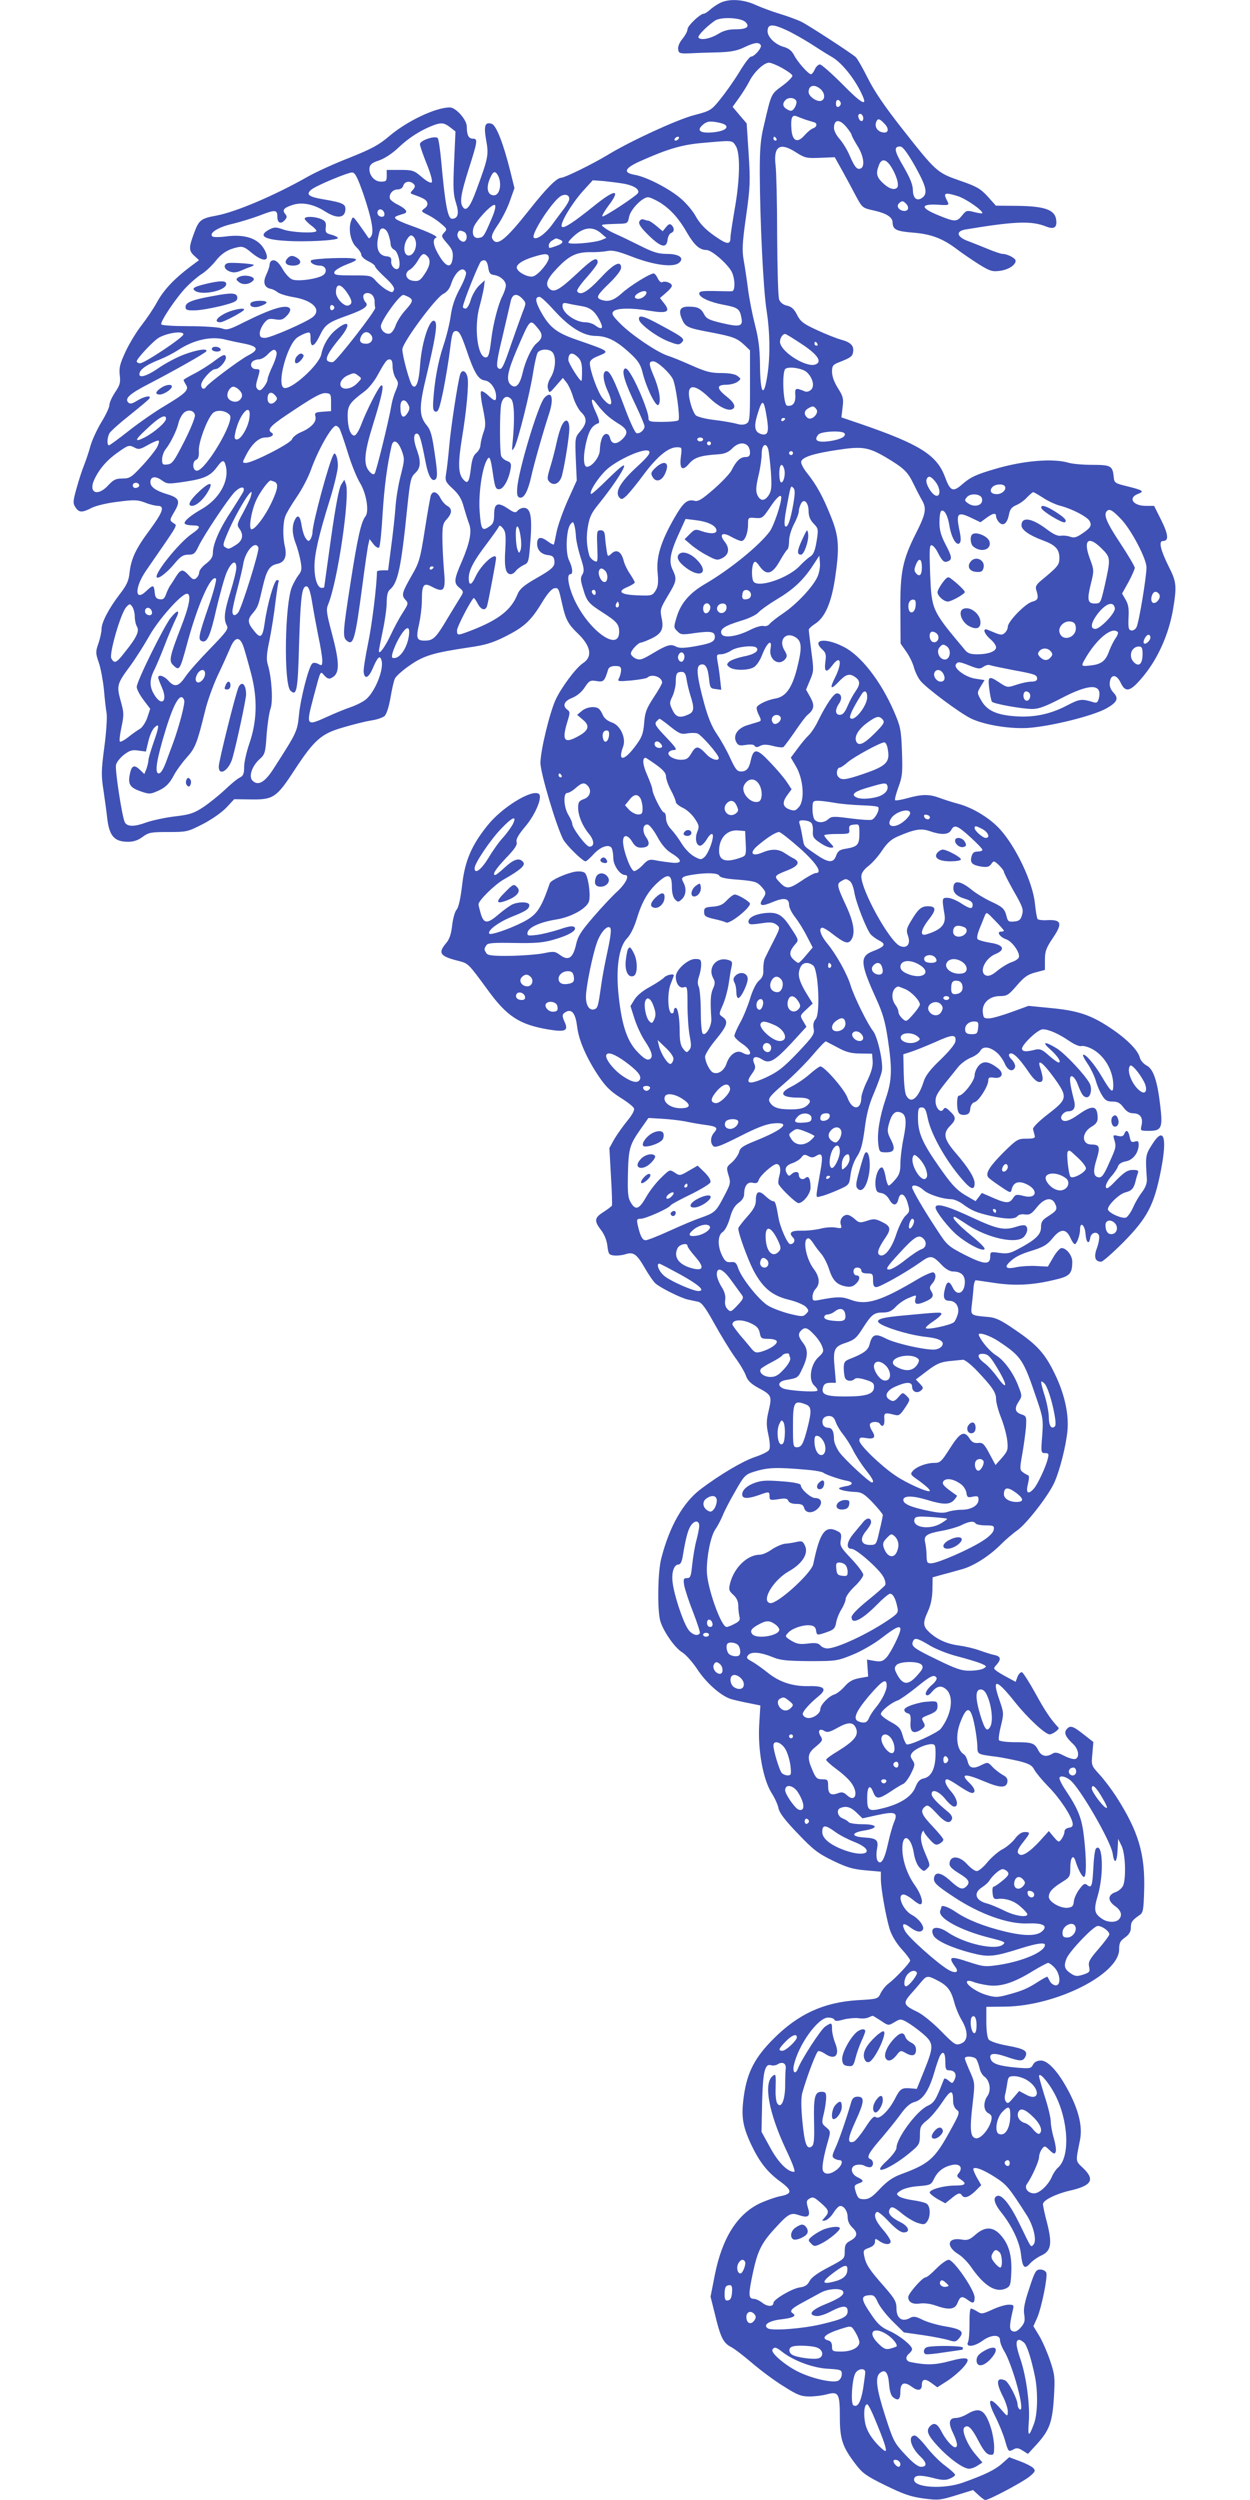 <?xml version="1.0" standalone="no"?>
<!DOCTYPE svg PUBLIC "-//W3C//DTD SVG 20010904//EN"
 "http://www.w3.org/TR/2001/REC-SVG-20010904/DTD/svg10.dtd">
<svg version="1.0" xmlns="http://www.w3.org/2000/svg"
 width="640pt" height="1280pt" viewBox="0 0 640 1280"
 preserveAspectRatio="xMidYMid meet">
<g transform="translate(0,1280) scale(0.1,-0.1)"
fill="#3f51b5" stroke="none">
<path d="M3685 12784 c-16 -8 -39 -24 -51 -35 -11 -10 -25 -19 -30 -19 -19 0
-84 -62 -84 -80 0 -10 -12 -32 -26 -49 -15 -18 -24 -40 -22 -53 3 -21 7 -23
63 -21 33 2 98 4 145 5 64 2 96 9 131 26 50 24 74 28 84 11 8 -12 -32 -59 -50
-59 -7 0 -34 -36 -61 -81 -27 -44 -71 -106 -97 -138 -46 -57 -51 -59 -135 -81
-89 -24 -324 -132 -442 -204 -76 -46 -219 -116 -236 -116 -23 0 -76 -53 -165
-166 -123 -155 -165 -188 -188 -147 -7 13 0 31 29 73 21 31 49 86 61 122 l23
65 -22 89 c-35 140 -71 232 -94 240 -35 11 -42 -9 -29 -83 14 -76 11 -91 -50
-256 -32 -88 -53 -113 -70 -86 -16 25 -9 67 31 194 46 144 47 155 21 155 -22
0 -31 19 -31 62 0 35 -56 98 -87 98 -72 0 -218 -69 -310 -147 -54 -46 -90 -65
-202 -110 -75 -29 -172 -73 -216 -98 -169 -96 -369 -181 -468 -199 -77 -14
-89 -23 -112 -86 -29 -77 -29 -93 -1 -119 l25 -23 -47 -35 c-79 -60 -132 -115
-167 -178 -18 -34 -55 -88 -80 -120 -26 -33 -63 -94 -82 -135 -29 -62 -34 -83
-30 -120 5 -39 1 -52 -24 -89 -16 -24 -29 -53 -29 -65 0 -12 -18 -50 -40 -86
-22 -36 -47 -90 -56 -120 -8 -30 -23 -75 -33 -100 -10 -25 -28 -79 -39 -120
-19 -67 -19 -77 -6 -97 18 -28 34 -29 84 -3 22 11 80 25 134 31 83 11 100 10
138 -4 24 -10 54 -17 66 -17 37 0 26 -32 -41 -123 -71 -95 -96 -147 -104 -221
-4 -40 -15 -63 -49 -107 -56 -73 -94 -145 -94 -179 0 -14 -7 -48 -16 -74 -15
-43 -15 -50 2 -99 10 -29 21 -90 26 -137 4 -47 10 -102 14 -123 3 -21 -2 -99
-12 -173 -16 -120 -16 -145 -4 -222 7 -48 16 -112 19 -142 11 -92 37 -120 108
-120 26 0 51 8 73 25 31 23 43 25 131 25 95 0 100 1 178 41 48 25 97 60 121
85 l39 42 83 -1 c116 -2 133 8 223 146 104 159 139 190 250 222 50 15 114 31
144 36 30 4 61 15 70 23 10 9 22 47 30 92 7 42 17 87 23 100 6 12 40 43 77 68
72 50 121 64 301 91 84 12 121 23 187 56 97 49 131 80 188 174 27 45 50 71 63
73 22 3 22 2 42 -88 16 -71 30 -97 75 -140 71 -67 81 -123 29 -156 -36 -24
-110 -124 -139 -186 -31 -68 -77 -258 -78 -323 -1 -49 80 -321 116 -392 16
-30 100 -113 115 -113 5 0 22 16 39 34 35 40 80 56 94 35 5 -8 9 -31 9 -52 0
-37 34 -87 60 -87 25 0 6 -41 -37 -82 -27 -24 -83 -84 -125 -133 -64 -74 -80
-99 -89 -143 -16 -68 -39 -83 -81 -52 -27 20 -33 20 -86 9 -31 -6 -108 -12
-170 -13 -90 -1 -115 2 -122 14 -12 19 -12 21 0 40 7 12 34 14 142 12 105 -2
147 1 200 16 81 23 125 49 109 65 -8 8 -29 5 -78 -12 -38 -12 -90 -25 -117
-28 -43 -5 -48 -4 -45 13 5 26 65 53 146 66 78 12 160 58 169 95 9 35 -5 130
-22 144 -8 7 -28 9 -49 6 -46 -8 -124 -43 -130 -59 -46 -134 -67 -163 -139
-200 -69 -35 -165 -68 -171 -58 -10 16 48 59 115 86 73 29 90 40 90 60 0 16
-46 19 -83 5 -13 -5 -45 -28 -71 -50 -60 -52 -78 -52 -94 -1 -6 22 -12 44 -12
50 0 19 83 101 129 127 86 49 113 73 100 89 -19 24 -47 16 -93 -26 -24 -22
-46 -40 -50 -40 -18 0 1 30 55 87 45 47 59 68 54 82 -4 14 9 37 46 81 52 62
89 153 67 166 -37 23 -187 -69 -261 -161 -83 -103 -117 -183 -131 -307 -8 -68
-18 -114 -28 -125 -9 -10 -19 -46 -23 -81 -5 -45 -14 -71 -31 -91 -43 -51 -32
-67 64 -91 50 -13 49 -12 148 -147 100 -138 164 -179 312 -204 85 -14 103 -7
84 36 -16 35 -15 43 7 55 30 15 48 -11 56 -77 8 -68 47 -159 110 -253 35 -52
60 -77 110 -109 36 -22 68 -47 71 -56 4 -9 -10 -34 -33 -62 -22 -27 -52 -69
-67 -94 l-26 -47 8 -143 c5 -79 7 -148 5 -152 -3 -4 -22 -19 -44 -33 -46 -29
-48 -45 -11 -93 17 -22 29 -53 32 -81 5 -41 8 -45 33 -48 16 -2 40 1 55 5 44
15 60 5 101 -65 21 -37 47 -75 58 -84 25 -22 131 -75 166 -82 15 -3 38 -8 51
-11 19 -4 38 -30 83 -111 32 -58 79 -135 105 -172 27 -36 53 -81 58 -98 8 -22
25 -39 59 -58 72 -38 74 -43 57 -117 -13 -54 -13 -74 -2 -125 8 -36 10 -68 4
-77 -4 -9 -37 -25 -73 -37 -62 -21 -176 -88 -277 -164 -90 -68 -160 -190 -202
-354 -18 -66 -21 -252 -7 -315 12 -52 75 -144 114 -167 18 -11 52 -49 76 -85
46 -71 121 -137 173 -154 18 -5 59 -15 92 -21 l59 -12 -6 -101 c-7 -130 20
-278 64 -348 16 -25 32 -60 35 -78 5 -23 34 -62 98 -128 78 -82 103 -102 179
-139 72 -35 102 -44 167 -50 l80 -7 0 -37 c0 -48 25 -190 45 -257 10 -32 32
-69 60 -101 25 -27 45 -54 45 -60 0 -11 -74 -90 -111 -118 -14 -10 -32 -33
-40 -49 -14 -30 -15 -30 -119 -36 -173 -11 -304 -71 -431 -199 -94 -94 -133
-170 -150 -288 -15 -106 -8 -154 35 -248 44 -93 83 -144 153 -195 61 -45 60
-62 -4 -74 -21 -4 -64 -19 -98 -34 -118 -54 -197 -177 -235 -368 l-22 -112 22
-88 c28 -118 43 -149 82 -169 18 -9 67 -47 109 -83 42 -36 114 -90 160 -118
72 -46 91 -53 134 -53 27 0 67 5 88 11 60 16 67 5 67 -115 0 -115 13 -154 81
-243 34 -45 54 -60 152 -108 90 -44 128 -58 194 -67 77 -10 86 -9 168 16 l87
27 27 -25 c15 -14 31 -26 36 -26 19 0 194 93 226 120 30 25 32 30 19 44 -8 8
-39 24 -69 35 l-54 20 -36 -32 c-37 -33 -89 -58 -201 -98 -98 -35 -250 -26
-250 15 0 23 27 26 93 10 48 -13 68 -14 89 -5 16 6 28 15 28 20 0 5 -23 26
-50 46 -28 20 -71 64 -96 96 -25 32 -52 59 -60 59 -38 0 -21 -62 30 -109 32
-31 33 -51 2 -51 -16 0 -42 20 -82 63 -56 60 -61 71 -102 198 -45 140 -52 198
-27 219 27 22 42 4 47 -56 3 -39 10 -61 23 -70 25 -18 35 -9 35 32 0 44 20 52
58 24 32 -24 52 -20 52 10 0 30 17 33 49 9 l30 -22 50 32 c28 18 64 49 81 68
46 52 29 60 -68 34 -74 -20 -120 -21 -199 -5 -26 5 -30 26 -8 44 8 7 15 17 15
22 0 19 -65 71 -117 94 -41 18 -60 36 -91 82 -53 77 -56 96 -16 100 27 3 33
-2 48 -35 9 -21 43 -65 75 -97 l59 -58 98 -14 c55 -8 114 -20 133 -26 31 -10
37 -8 53 12 26 32 11 45 -72 59 -38 6 -90 21 -115 33 -38 19 -48 20 -68 9 -39
-21 -67 0 -67 49 0 35 -8 50 -63 113 -77 87 -93 112 -102 155 -6 30 -4 33 24
43 20 7 31 18 31 31 0 18 2 18 22 4 28 -20 58 -21 58 -2 0 8 -18 36 -40 61
-39 45 -50 78 -30 90 5 3 33 -19 61 -50 36 -37 60 -55 76 -55 36 0 26 31 -16
52 -46 23 -65 43 -58 62 9 23 20 20 66 -18 23 -19 58 -40 78 -47 32 -10 38
-10 50 7 19 26 17 81 -4 92 -10 6 -41 13 -70 17 -28 4 -59 12 -69 19 -16 12
-16 15 9 31 15 10 55 20 91 22 60 5 64 7 79 39 19 38 49 61 95 70 37 7 53 -15
31 -42 -12 -14 -11 -19 9 -32 34 -23 26 -32 -28 -32 -58 0 -130 -20 -130 -36
0 -5 18 -20 40 -33 l40 -22 31 25 c33 28 44 31 54 16 11 -18 36 -10 68 21 l31
31 -23 40 c-12 22 -20 42 -17 45 10 10 53 -7 112 -45 59 -38 70 -52 161 -194
35 -55 53 -132 34 -151 -14 -14 -9 -21 -70 105 -49 101 -91 153 -115 145 -24
-8 -16 -40 23 -88 52 -66 91 -147 98 -208 8 -71 18 -82 46 -51 12 14 39 33 59
42 50 23 56 60 29 167 -12 44 -21 87 -21 96 0 19 64 52 138 69 113 26 130 56
66 117 -38 36 -37 29 -15 139 14 66 -3 144 -50 238 -54 107 -111 172 -149 172
-20 0 -33 -7 -41 -21 -10 -20 -16 -21 -86 -15 -86 8 -121 19 -130 42 -12 31
12 36 75 15 75 -26 89 -26 101 -3 16 30 -2 42 -90 58 -50 9 -89 22 -97 32 -7
9 -12 46 -12 91 l0 76 98 1 c260 4 582 166 582 293 0 33 5 43 30 61 21 15 30
30 30 50 0 29 6 38 45 65 18 12 20 27 23 123 6 189 -29 306 -144 485 -24 37
-62 87 -85 112 -41 45 -42 46 -36 106 l5 60 -50 39 c-54 43 -69 48 -87 26 -15
-18 -5 -40 33 -75 28 -26 35 -68 12 -77 -8 -3 -33 4 -57 16 -34 18 -47 20 -61
11 -31 -19 -57 -13 -72 18 -19 37 -32 41 -121 41 -41 0 -77 5 -80 10 -4 6 1
39 10 75 15 62 15 65 -9 134 -38 110 -15 106 80 -13 65 -82 156 -166 178 -166
16 0 52 27 46 34 -41 43 -71 89 -118 175 -32 58 -63 106 -69 109 -7 2 -17 -8
-23 -22 l-10 -27 -37 20 c-21 11 -47 26 -58 34 -19 14 -19 16 -2 34 24 28 21
42 -10 49 -16 3 -50 14 -78 24 -27 10 -75 21 -105 25 -62 8 -112 31 -152 68
-33 31 -34 48 -7 107 14 30 22 67 23 109 l1 65 50 14 c28 7 73 20 102 28 60
17 141 69 199 128 22 22 60 55 83 71 48 34 161 180 190 246 27 61 58 182 66
260 9 86 -14 191 -64 294 -50 104 -90 149 -202 225 -72 50 -101 64 -138 67
-91 8 -91 8 -86 56 3 23 7 62 9 87 1 25 7 45 12 45 5 0 49 -7 98 -14 101 -15
193 -11 304 16 80 18 92 31 92 94 0 31 -30 69 -55 69 -8 0 -27 -21 -42 -47
l-28 -48 -59 3 c-32 2 -78 -1 -102 -6 -49 -11 -63 -2 -38 23 29 29 58 44 125
64 53 17 72 29 98 61 40 50 69 51 91 3 8 -18 18 -33 23 -33 10 0 27 46 27 76
0 43 25 21 28 -24 3 -45 18 -57 24 -20 4 28 36 36 45 12 3 -9 -1 -37 -10 -62
-18 -47 -11 -72 21 -72 8 0 59 45 114 100 123 125 157 190 192 368 34 175 14
229 -48 128 -31 -49 -32 -57 -24 -173 1 -21 -7 -43 -25 -67 -15 -19 -36 -55
-46 -79 -11 -24 -27 -47 -36 -51 -19 -7 -84 21 -92 40 -7 18 56 81 89 89 32 8
43 20 52 57 3 14 9 33 12 42 5 13 -1 16 -26 16 -26 0 -43 -11 -84 -52 -40 -42
-51 -49 -54 -35 -2 10 10 33 26 52 17 18 33 43 36 53 4 13 19 22 41 26 37 7
65 45 65 86 0 17 -4 20 -20 15 -17 -5 -21 -1 -26 24 -7 34 -18 40 -28 15 -5
-12 -13 -14 -32 -10 -24 6 -26 5 -20 -16 12 -38 11 -43 -25 -122 -27 -62 -38
-76 -54 -74 -27 4 -30 31 -10 94 19 62 15 74 -26 74 -53 0 -52 62 1 92 21 12
30 25 30 42 0 66 -25 71 -96 21 -50 -36 -78 -43 -89 -25 -9 14 13 40 34 40 29
0 39 19 31 53 -24 92 -27 127 -13 127 8 0 21 -17 29 -37 21 -55 29 -68 46 -71
21 -4 32 42 17 71 -23 43 -124 151 -168 179 -60 37 -80 36 -36 -3 40 -35 62
-69 45 -69 -5 0 -28 16 -50 36 -33 30 -45 35 -68 30 -47 -12 -65 -11 -69 2 -7
18 80 102 106 102 30 0 82 -23 136 -60 26 -18 53 -29 61 -26 8 3 33 -3 54 -14
64 -33 110 -111 110 -187 0 -45 -11 -36 -59 45 -38 65 -86 120 -96 111 -2 -3
9 -25 26 -49 16 -25 34 -63 40 -85 6 -22 20 -55 31 -72 16 -27 26 -33 54 -33
26 0 39 -7 56 -30 15 -20 30 -30 49 -30 36 0 52 -22 44 -60 -7 -30 -7 -30 39
-30 64 0 70 16 56 133 -15 126 -35 184 -70 202 -15 8 -31 26 -34 40 -10 39
-68 97 -154 154 -100 66 -166 87 -304 100 l-112 11 -85 -31 c-46 -17 -98 -32
-115 -33 -28 -1 -31 2 -34 31 -5 47 34 83 87 83 36 0 45 5 87 54 38 44 56 57
95 67 l49 13 0 51 c0 44 6 61 41 113 50 74 44 94 -27 91 -24 -2 -47 1 -51 5
-4 4 -10 39 -14 79 -10 106 -95 288 -178 380 -51 57 -139 111 -213 131 -34 9
-80 24 -101 32 -49 18 -87 18 -159 -2 -32 -9 -61 -14 -65 -11 -3 4 5 34 17 67
20 54 22 73 18 183 -4 113 -8 128 -41 205 -68 156 -170 287 -259 331 -94 48
-165 37 -107 -15 17 -16 20 -26 15 -61 -7 -53 4 -61 33 -23 45 62 56 20 16
-60 -28 -55 -22 -64 16 -24 38 41 57 48 85 29 29 -19 30 -38 4 -75 -11 -15
-29 -48 -40 -74 -14 -33 -25 -46 -40 -46 -24 0 -26 26 -4 58 18 26 12 52 -11
52 -16 0 -54 -55 -96 -140 -14 -30 -37 -64 -49 -75 -12 -11 -37 -41 -56 -67
l-35 -47 27 -46 c37 -64 45 -169 16 -205 -17 -21 -24 -23 -48 -15 -37 13 -41
36 -13 74 l22 30 -25 38 c-14 21 -53 67 -87 102 -66 70 -83 71 -97 8 -9 -42
-22 -57 -50 -57 -20 0 -29 12 -54 66 -16 36 -47 92 -68 123 -27 39 -47 87 -67
161 -37 137 -42 188 -20 196 25 10 39 -11 45 -69 5 -49 7 -52 34 -55 l29 -4
-6 54 c-3 29 -9 70 -13 91 -6 34 -5 37 17 37 13 0 38 9 54 20 29 19 113 28
128 14 16 -16 -11 -35 -65 -45 -33 -7 -66 -19 -75 -27 -14 -14 -13 -17 3 -29
22 -16 91 -17 122 0 14 7 33 34 45 66 26 65 52 82 42 29 -10 -55 43 -92 76
-52 10 13 10 20 -5 45 -32 54 9 98 59 65 31 -21 32 -55 5 -161 -25 -97 -57
-142 -108 -151 -41 -7 -87 -28 -97 -44 -3 -5 1 -23 10 -40 12 -24 13 -31 3
-34 -7 -3 -33 -10 -58 -18 -53 -15 -79 -53 -60 -88 9 -17 17 -19 49 -14 24 4
41 2 45 -5 5 -8 13 -8 28 0 15 8 32 8 65 0 24 -7 48 -9 54 -6 5 4 31 39 58 78
27 40 56 79 65 86 35 29 38 49 15 91 l-22 39 20 48 c20 46 20 53 7 148 -7 55
-13 105 -13 110 -1 6 15 20 35 33 48 32 80 105 99 228 24 161 21 217 -21 320
-41 103 -74 162 -121 221 -19 23 -33 50 -31 59 4 23 62 42 183 60 128 20 160
15 248 -36 94 -56 114 -75 143 -135 13 -27 33 -66 44 -85 25 -43 21 -69 -31
-172 -68 -135 -81 -199 -79 -393 l1 -170 28 -40 c16 -22 34 -59 40 -81 6 -23
21 -54 33 -69 28 -36 202 -166 260 -194 69 -33 199 -54 293 -48 120 9 332 62
400 100 56 32 64 51 36 81 -15 16 -21 33 -19 52 5 43 34 43 55 0 26 -56 51
-49 121 37 72 89 125 209 147 331 21 125 19 146 -20 223 -43 86 -54 133 -31
133 31 0 29 31 -8 106 l-37 74 -43 0 c-65 0 -92 41 -40 61 35 13 27 19 -54 39
-65 16 -67 17 -70 51 -6 54 -15 59 -111 59 -47 0 -102 5 -121 11 -79 23 -230
11 -375 -32 -96 -28 -127 -42 -170 -80 -46 -40 -60 -34 -87 40 -42 112 -130
167 -436 272 l-94 32 6 51 c6 45 3 56 -24 99 -19 30 -30 61 -30 83 0 31 4 37
38 50 58 23 67 29 70 53 5 31 -13 49 -62 62 -22 6 -78 28 -123 49 -70 32 -85
44 -102 78 -15 30 -29 42 -51 47 -20 4 -35 16 -41 32 -5 13 -9 160 -10 326 0
166 -4 328 -8 360 -12 99 22 121 106 66 44 -28 54 -30 123 -27 l74 3 39 -70
c21 -38 53 -97 70 -130 32 -59 33 -60 92 -73 63 -14 95 -34 95 -61 1 -36 18
-45 103 -52 94 -7 153 -30 225 -84 26 -20 76 -54 112 -77 56 -35 70 -40 107
-35 44 5 83 29 83 52 0 13 -42 35 -67 35 -8 0 -41 11 -72 24 -31 13 -77 31
-103 41 -59 21 -67 51 -15 60 252 42 337 45 411 16 42 -17 58 -7 54 31 -5 53
-56 72 -196 74 l-113 1 -42 47 c-37 40 -55 51 -142 81 -118 41 -122 45 -299
270 -88 112 -140 189 -173 255 -26 52 -54 101 -62 108 -30 25 -239 161 -277
180 -22 11 -72 29 -111 41 -40 12 -96 33 -125 46 -62 29 -138 33 -183 9z m132
-97 c24 -24 6 -37 -50 -37 -38 0 -63 -7 -92 -25 -40 -24 -89 -33 -99 -17 -5 9
41 56 84 86 30 21 134 16 157 -7z m211 -42 c29 -13 83 -44 120 -67 37 -24 87
-56 112 -70 53 -31 122 -119 157 -200 25 -56 -9 -36 -105 62 -55 55 -106 100
-114 100 -8 0 -20 -11 -26 -25 -6 -14 -15 -25 -20 -25 -13 0 -68 62 -86 97
-12 23 -27 36 -57 44 -42 13 -79 50 -79 79 0 38 25 39 98 5z m-24 -193 c27
-15 51 -32 53 -39 2 -6 -21 -30 -51 -52 -59 -44 -56 -36 -95 -204 -17 -69 -21
-120 -21 -240 1 -243 18 -604 35 -707 17 -110 19 -226 5 -324 -19 -131 -38
-106 -39 54 -1 77 -8 130 -26 199 -13 51 -29 132 -35 180 -6 47 -16 114 -22
147 -9 52 -8 87 12 227 21 150 22 179 13 320 l-10 155 -36 42 -36 43 33 46
c18 25 43 65 54 87 24 47 75 94 100 93 9 0 39 -12 66 -27z m198 -109 c22 -20
24 -51 3 -59 -21 -8 -65 22 -65 45 0 35 31 42 62 14z m-124 -63 c1 -9 -4 -24
-11 -34 -11 -15 -17 -17 -35 -7 -25 13 -28 31 -10 49 17 17 52 11 56 -8z m227
-10 c0 -7 -6 -15 -12 -17 -8 -3 -13 4 -13 17 0 13 5 20 13 18 6 -3 12 -11 12
-18z m115 -76 c0 -8 -4 -14 -9 -14 -11 0 -22 26 -14 34 9 9 23 -3 23 -20z
m-295 -7 c17 -5 36 -11 43 -13 18 -5 15 -24 -5 -31 -10 -3 -30 -20 -45 -37
-36 -41 -62 -28 -66 34 -4 55 3 74 26 65 9 -4 31 -12 47 -18z m405 -22 c27
-29 16 -52 -18 -41 -23 8 -34 29 -26 51 8 21 17 19 44 -10z m-815 -6 c16 -16
-12 -32 -68 -37 -65 -5 -83 11 -46 41 18 15 32 17 64 12 22 -3 44 -10 50 -16z
m619 -10 c14 -17 26 -35 26 -39 0 -5 14 -31 30 -57 32 -50 40 -107 16 -116
-18 -7 -30 7 -56 67 -11 27 -34 64 -50 83 -17 18 -30 44 -30 57 0 46 28 48 64
5z m-2029 -1 l27 -21 -7 -158 c-6 -135 -4 -166 10 -209 17 -53 10 -80 -21 -80
-21 0 -35 73 -54 285 -6 66 -14 123 -19 128 -14 14 -91 -12 -91 -31 0 -9 16
-55 35 -102 20 -50 31 -88 25 -94 -5 -5 -26 6 -51 28 -40 34 -47 36 -111 36
l-68 0 0 -30 c0 -27 -3 -30 -30 -30 -34 0 -63 36 -58 71 2 17 15 27 50 38 28
10 68 36 100 67 52 49 108 85 173 111 44 17 59 15 90 -9z m1170 -58 c-3 -5
-11 -10 -16 -10 -6 0 -7 5 -4 10 3 6 11 10 16 10 6 0 7 -4 4 -10z m500 0 c3
-5 1 -10 -4 -10 -6 0 -11 5 -11 10 0 6 2 10 4 10 3 0 8 -4 11 -10z m-208 -37
c24 -37 22 -172 -6 -327 -11 -65 -21 -129 -21 -142 0 -39 -18 -37 -84 10 -45
32 -73 61 -94 99 -17 31 -54 73 -84 97 -62 50 -173 106 -229 115 -62 11 -51
35 34 72 137 61 209 82 312 91 158 14 153 15 172 -15z m917 -102 c57 -102 67
-139 41 -161 -28 -23 -50 -8 -51 35 0 29 -14 63 -48 122 -48 81 -51 103 -17
103 13 0 36 -31 75 -99z m-126 2 c30 -44 48 -101 35 -114 -15 -15 -45 -4 -77
28 -28 28 -32 47 -16 87 12 34 34 33 58 -1z m-2697 -148 c42 -125 55 -193 39
-215 -9 -13 -11 -13 -19 0 -5 8 -24 35 -42 60 -32 44 -32 44 -41 20 -16 -42
-3 -108 26 -135 14 -13 26 -31 26 -40 0 -8 16 -23 35 -32 19 -9 35 -21 35 -26
0 -6 23 -31 51 -57 37 -34 50 -53 46 -64 -6 -15 -10 -15 -34 -2 -16 8 -40 28
-56 45 -27 31 -28 31 -123 31 -83 0 -95 2 -92 17 2 9 28 25 63 39 45 17 56 24
42 29 -22 9 -213 2 -224 -8 -10 -11 17 -27 45 -27 28 0 40 -27 20 -46 -20 -20
-129 -37 -161 -25 -14 5 -35 28 -48 50 -22 40 -43 56 -60 45 -5 -3 -9 -12 -9
-21 0 -8 -8 -31 -17 -50 -18 -39 -10 -65 23 -72 10 -1 26 -10 35 -17 9 -8 45
-19 79 -25 100 -16 147 -63 103 -101 -30 -26 -218 -108 -246 -108 -22 0 -27 5
-27 24 0 13 10 35 21 50 19 24 26 26 58 21 31 -5 40 -2 60 19 13 13 20 29 16
35 -15 26 -92 3 -238 -70 -73 -37 -85 -40 -112 -30 -18 6 -92 11 -168 11 -75
0 -138 4 -141 9 -8 12 76 137 127 190 23 24 58 54 78 67 20 12 51 41 69 63 34
44 66 64 116 75 26 6 38 1 73 -29 63 -51 97 -44 66 15 -31 59 -100 83 -201 69
-33 -4 -63 -4 -67 1 -18 17 32 48 104 64 41 10 102 29 137 42 82 32 92 31 92
-6 0 -33 19 -40 40 -15 10 12 10 18 0 30 -16 19 -7 31 36 45 49 17 109 5 166
-31 60 -39 101 -37 106 3 4 33 -9 40 -115 58 -73 12 -88 25 -59 49 25 21 191
90 210 88 15 -2 27 -27 57 -112z m689 96 c21 -41 9 -101 -21 -101 -31 0 -41
34 -23 80 18 44 28 49 44 21z m647 -42 c51 -10 80 -30 69 -48 -10 -16 -176
-125 -182 -119 -3 3 11 27 30 53 67 88 37 89 -71 2 -108 -87 -156 -118 -166
-108 -13 13 49 117 107 182 l51 56 55 -4 c30 -3 78 -9 107 -14z m-1079 -1 c9
-9 8 -16 -4 -30 -14 -14 -14 -18 -3 -22 59 -21 70 -28 76 -42 4 -11 -1 -22
-12 -30 -21 -16 -21 -16 21 -37 18 -9 46 -28 63 -43 30 -25 31 -28 15 -45 -16
-17 -15 -20 15 -55 26 -29 31 -43 29 -72 -5 -56 -31 -54 -67 5 -32 51 -39 88
-18 96 13 5 -35 28 -132 63 -34 12 -68 27 -74 33 -10 10 -6 13 41 27 23 7 12
23 -27 44 -22 10 -41 25 -44 32 -8 22 13 48 38 48 15 0 26 7 30 20 7 22 35 26
53 8z m794 -87 c-4 -10 -17 -31 -30 -47 -12 -16 -37 -49 -55 -74 -34 -47 -80
-80 -94 -67 -16 17 97 191 140 214 27 14 49 0 39 -26z m1991 25 c40 -12 126
-71 127 -87 0 -3 -18 -1 -41 5 -39 10 -42 9 -63 -17 -27 -34 -37 -34 -122 1
-91 37 -93 58 -6 54 61 -4 63 -3 53 17 -24 44 -16 48 52 27z m-1522 -34 c54
-35 96 -82 138 -156 36 -61 63 -86 98 -86 27 0 107 -70 129 -111 18 -35 19
-99 2 -100 -7 -1 -48 0 -90 1 -63 1 -78 -1 -78 -13 0 -20 56 -45 127 -58 68
-13 80 -20 88 -61 11 -49 -4 -54 -95 -33 -69 16 -83 23 -95 46 -16 31 -33 39
-81 39 -41 0 -51 -18 -34 -60 18 -44 28 -49 146 -71 119 -23 136 -29 177 -67
l27 -26 0 -183 c0 -168 -1 -183 -19 -192 -12 -7 -30 -7 -52 0 -19 5 -70 14
-113 19 -44 5 -86 16 -94 24 -8 8 -21 38 -28 67 -24 92 15 102 96 24 46 -45
94 -70 117 -61 24 9 14 34 -27 66 -52 41 -52 60 -2 60 21 0 47 7 58 15 19 15
19 15 0 30 -13 10 -42 15 -84 15 -53 0 -79 7 -151 39 -47 21 -103 44 -123 50
-54 18 -182 104 -240 162 -41 41 -48 52 -38 64 15 18 93 20 191 3 85 -14 103
-4 70 38 l-22 28 30 26 c17 14 31 30 31 37 0 14 -36 27 -50 18 -5 -3 -15 5
-22 19 -6 14 -16 26 -21 26 -19 0 -123 -64 -164 -102 -41 -37 -71 -46 -107
-32 -26 10 -19 23 44 84 36 35 60 66 60 79 0 40 -37 22 -107 -54 -67 -71 -102
-91 -118 -66 -3 6 19 38 50 72 30 34 55 67 55 75 0 33 -26 19 -104 -55 -90
-84 -118 -100 -141 -81 -26 22 -16 50 36 105 62 66 100 84 170 84 30 -1 70 2
89 6 27 5 56 -2 128 -30 109 -42 206 -55 237 -32 32 25 4 47 -61 47 -43 0 -70
8 -141 44 -48 24 -104 51 -123 59 -19 8 -44 22 -55 31 -23 17 -23 17 65 20 53
1 54 1 61 36 8 39 68 100 97 100 10 0 38 -13 63 -28z m1257 -4 c18 -18 14 -38
-7 -38 -26 0 -44 23 -29 38 15 15 21 15 36 0z m-2122 -80 c-38 -89 -41 -93
-65 -96 -24 -4 -36 17 -27 51 8 32 98 129 110 117 6 -6 -1 -33 -18 -72z m-548
29 c2 -10 -3 -17 -12 -17 -18 0 -29 16 -21 31 9 14 29 6 33 -14z m21 -108 c6
-18 11 -40 11 -50 0 -10 8 -23 19 -28 20 -11 36 -80 21 -95 -14 -14 -40 12
-37 37 2 17 -4 23 -26 25 -35 4 -51 34 -43 85 4 22 9 44 12 49 11 18 33 6 43
-23z m1088 7 l28 -24 -26 -11 c-41 -15 -169 -25 -169 -13 0 6 17 24 37 41 47
39 91 41 130 7z m-703 8 c18 -7 21 -39 5 -50 -16 -9 -43 21 -36 40 7 18 9 18
31 10z m-244 -63 c0 -36 -23 -66 -44 -58 -21 8 -21 55 0 85 13 18 19 21 30 11
8 -6 14 -24 14 -38z m734 23 c25 -9 19 -21 -15 -33 -40 -14 -39 -14 -39 4 0 7
8 19 18 24 21 13 17 12 36 5z m-676 -86 c19 -19 14 -50 -14 -91 -22 -33 -30
-38 -57 -35 -39 4 -50 40 -19 57 11 6 29 26 41 46 22 38 30 42 49 23z m622 -8
c0 -23 -53 -87 -80 -95 -23 -7 -75 18 -83 40 -8 18 25 42 85 60 61 19 78 18
78 -5z m-310 -51 c4 -27 10 -35 30 -37 32 -5 60 -30 60 -54 0 -10 -8 -35 -19
-56 -21 -43 -47 -143 -56 -222 -9 -73 -14 -90 -28 -90 -42 0 -61 153 -32 260
10 36 20 81 23 100 l4 35 -30 -28 c-16 -16 -35 -49 -42 -73 -7 -25 -19 -44
-26 -44 -8 0 -14 4 -14 9 0 20 83 227 93 233 20 13 32 3 37 -33z m-114 -24 c3
-8 -11 -45 -31 -82 -26 -48 -40 -89 -47 -138 -5 -38 -22 -108 -38 -155 -28
-83 -46 -186 -52 -285 -2 -39 0 -50 13 -53 13 -2 20 19 39 110 12 62 28 156
34 208 10 84 14 95 31 95 16 0 26 -18 52 -93 41 -122 62 -156 96 -160 29 -4
57 -44 57 -82 0 -27 -8 -25 -42 7 -15 14 -31 23 -35 19 -4 -4 0 -44 10 -89 14
-72 15 -87 2 -122 -8 -22 -14 -51 -15 -63 0 -13 -9 -31 -21 -41 -15 -12 -23
-34 -28 -79 -9 -74 -17 -84 -42 -53 -23 29 -24 82 -4 206 23 138 36 275 29
312 -7 35 -29 44 -38 16 -12 -38 -48 -273 -56 -368 -5 -55 -12 -118 -16 -140
-6 -37 -3 -43 35 -78 30 -28 45 -52 56 -95 9 -31 21 -69 27 -85 15 -38 3 -97
-37 -191 -41 -93 -43 -112 -12 -136 20 -17 21 -21 8 -42 -8 -13 -39 -63 -69
-113 -61 -103 -74 -115 -118 -115 -41 0 -45 13 -28 86 7 32 14 86 14 119 0 83
9 94 53 70 61 -32 70 -19 60 87 -4 51 -8 125 -8 165 0 60 3 75 23 95 27 30 28
54 2 68 -11 6 -27 24 -35 40 -17 33 -39 39 -49 14 -3 -8 -17 -88 -31 -177 -23
-147 -29 -168 -65 -230 -51 -89 -56 -104 -35 -127 17 -18 16 -22 -13 -67 -17
-26 -45 -78 -62 -115 -30 -63 -60 -103 -60 -81 0 6 9 52 20 104 11 52 20 117
20 145 0 34 5 56 16 65 41 34 58 111 89 419 15 141 18 157 41 178 28 26 30 58
9 117 -19 51 -19 85 -1 85 14 0 22 -27 46 -151 13 -68 33 -100 51 -82 9 9 9
37 -5 129 -13 93 -21 122 -40 145 -41 49 -42 93 -2 257 42 176 56 256 45 274
-23 36 -69 -94 -78 -219 -6 -90 -21 -128 -40 -107 -13 12 -51 152 -51 185 0
34 169 263 209 284 19 9 34 28 41 52 21 63 62 95 76 58z m-608 -105 c26 -39
28 -56 6 -64 -21 -8 -64 37 -64 67 0 48 24 47 58 -3z m1532 2 c0 -14 -23 -32
-42 -32 -23 0 -23 16 0 29 21 13 42 14 42 3z m-1402 -15 c6 -7 11 -22 10 -32
0 -11 1 -25 3 -31 5 -12 -195 -269 -215 -277 -7 -3 -19 -1 -27 4 -17 10 3 48
63 120 58 71 45 96 -23 40 -36 -30 -64 -76 -74 -125 -12 -56 -156 -185 -191
-172 -39 15 15 219 68 258 13 9 33 19 46 23 20 6 22 3 22 -30 0 -49 19 -42 48
18 26 55 43 67 142 102 86 31 110 49 92 67 -7 7 -12 20 -12 30 0 21 32 24 48
5z m183 -7 c27 -15 24 -24 -17 -70 -20 -22 -42 -57 -49 -78 -7 -20 -20 -38
-30 -40 -21 -5 -45 16 -45 38 0 27 95 160 115 160 4 0 15 -5 26 -10z m585 -11
c18 -20 18 -22 0 -67 -10 -26 -36 -99 -58 -162 -42 -124 -51 -141 -69 -123 -9
9 -3 49 24 160 19 81 38 163 42 181 8 38 32 43 61 11z m162 -59 c78 -86 149
-130 212 -130 59 -1 105 -24 172 -85 44 -40 57 -60 67 -99 19 -79 69 -182 82
-169 16 16 4 85 -26 153 -24 57 -24 70 0 70 20 0 83 -57 100 -91 15 -29 38
-196 29 -210 -3 -5 -39 -9 -80 -9 -70 0 -74 1 -74 23 -1 29 -50 153 -85 212
-19 33 -30 44 -38 36 -15 -15 4 -74 59 -188 24 -51 44 -98 44 -106 0 -19 -27
-41 -42 -34 -7 3 -33 58 -57 123 -56 150 -78 194 -96 194 -21 0 -19 -46 5 -99
34 -74 22 -95 -24 -41 -25 30 -66 143 -66 181 0 13 13 24 40 35 64 26 66 24
-109 85 -104 36 -139 64 -185 149 -26 49 -27 70 -3 70 7 0 41 -32 75 -70z
m137 23 c47 -7 70 -25 96 -75 21 -41 11 -50 -25 -23 -11 8 -33 15 -49 15 -50
0 -117 47 -117 83 0 16 5 18 28 13 15 -4 45 -9 67 -13z m-1263 -8 c0 -5 -5
-11 -11 -13 -6 -2 -11 4 -11 13 0 9 5 15 11 13 6 -2 11 -8 11 -13z m1042 -106
c27 -32 25 -51 -8 -78 -24 -20 -56 -89 -70 -149 -14 -62 -35 -84 -60 -63 -26
22 -19 65 29 178 71 165 68 161 109 112z m-1815 -31 c-1 -16 -199 -148 -222
-148 -9 0 -17 5 -17 10 0 14 88 108 115 122 46 25 125 35 124 16z m960 -2 c17
-20 3 -46 -24 -46 -30 0 -39 14 -25 40 12 23 33 26 49 6z m2208 -49 c80 -53
104 -90 68 -103 -43 -17 -164 55 -180 107 -6 19 9 49 25 49 5 0 43 -24 87 -53z
m-2948 23 c20 -5 62 -14 94 -20 69 -14 74 -31 17 -60 -41 -21 -204 -143 -215
-161 -10 -16 -25 -10 -25 10 0 23 52 81 72 81 22 0 61 47 54 65 -5 13 -15 9
-58 -23 -29 -22 -77 -52 -105 -66 -29 -15 -53 -29 -53 -31 0 -3 5 -14 12 -25
17 -26 0 -43 -110 -109 -49 -29 -131 -86 -183 -127 -52 -41 -97 -74 -101 -74
-11 0 -10 38 2 61 6 11 53 53 105 94 51 41 97 79 100 85 11 18 -26 11 -62 -11
-26 -16 -37 -19 -46 -10 -20 20 5 44 104 95 135 70 288 157 295 167 10 17 -46
9 -113 -16 -38 -14 -98 -46 -135 -72 -64 -44 -105 -52 -92 -19 8 20 42 42 104
66 27 11 68 32 91 47 82 54 173 74 248 53z m3026 -20 c3 -5 1 -10 -4 -10 -6 0
-11 5 -11 10 0 6 2 10 4 10 3 0 8 -4 11 -10z m-2769 -44 c3 -8 -6 -39 -20 -69
-14 -29 -26 -61 -26 -69 0 -9 -9 -26 -19 -39 -15 -19 -22 -21 -32 -12 -10 10
-10 21 -1 51 15 51 15 52 -7 52 -23 0 -34 23 -18 39 6 6 21 11 32 11 12 0 32
11 45 25 27 28 38 31 46 11z m1413 0 c20 -24 15 -88 -9 -128 -15 -25 -19 -45
-14 -60 7 -22 8 -21 41 17 l35 40 19 -24 c10 -13 26 -47 34 -76 9 -28 27 -62
40 -75 32 -30 31 -57 -4 -98 -27 -32 -27 -33 -23 -142 l5 -110 -47 -104 c-25
-57 -51 -130 -57 -163 -6 -32 -12 -60 -14 -61 -2 -2 -17 6 -33 18 -34 25 -52
20 -52 -14 0 -32 21 -54 55 -58 23 -2 31 -9 33 -26 5 -32 -8 -45 -98 -96 -59
-34 -80 -53 -90 -78 -32 -80 -95 -130 -232 -184 -76 -29 -78 -30 -78 -1 0 17
67 147 85 165 2 2 11 -10 20 -27 17 -34 41 -41 49 -13 6 19 46 231 46 244 0
36 -77 -33 -105 -94 -21 -46 -35 -49 -35 -8 0 40 25 88 93 177 30 40 57 78 60
85 4 10 10 8 22 -7 14 -17 16 -35 12 -109 -6 -91 2 -126 28 -126 8 0 20 8 27
18 7 9 25 22 39 29 24 10 26 18 32 89 14 156 6 204 -32 204 -10 0 -24 -7 -31
-15 -10 -12 -17 -11 -51 12 -51 34 -69 26 -69 -31 0 -35 -5 -48 -22 -60 -40
-28 -45 -20 -52 73 -7 88 11 218 36 264 14 28 20 15 32 -70 10 -68 14 -78 31
-78 22 0 49 47 59 103 5 28 2 34 -18 42 -13 4 -26 16 -30 25 -8 22 -8 223 0
265 8 37 29 49 51 27 16 -16 19 -101 8 -217 -5 -52 -5 -53 9 -30 18 32 80 279
96 385 7 44 17 88 22 98 11 21 61 23 77 3z m131 -26 c15 -15 20 -33 20 -70 0
-27 -1 -50 -3 -50 -10 0 -67 91 -67 107 0 38 20 43 50 13z m-950 -45 c0 -20 7
-47 16 -61 15 -23 15 -28 1 -62 -9 -20 -19 -53 -22 -72 -15 -88 -79 -346 -87
-355 -6 -7 -16 -2 -29 14 -29 35 -24 94 21 238 46 147 59 210 41 199 -14 -9
-74 -127 -102 -201 -12 -32 -27 -55 -35 -55 -20 0 -34 42 -34 101 0 53 10 68
89 127 17 13 43 45 58 70 46 83 53 92 68 92 10 0 15 -11 15 -35z m2120 -30
c31 -28 42 -72 23 -90 -9 -9 -22 -13 -32 -9 -48 20 -52 18 -49 -20 2 -39 -13
-58 -42 -53 -20 3 -28 176 -8 189 19 13 87 2 108 -17z m-2295 -19 c18 -13 18
-14 -8 -40 -29 -29 -74 -35 -83 -11 -7 18 12 44 41 55 28 12 29 12 50 -4z
m-611 -72 c20 -19 20 -38 1 -54 -17 -14 -51 -5 -59 16 -8 20 11 54 29 54 7 0
21 -7 29 -16z m186 -30 c11 -12 11 -18 -2 -31 -19 -18 -38 -10 -38 16 0 33 20
40 40 15z m285 -34 l0 -45 -43 -3 c-38 -3 -42 -5 -37 -25 7 -27 -23 -59 -77
-81 -20 -9 -39 -24 -43 -35 -6 -21 -202 -121 -236 -121 -19 0 -19 1 0 38 30
59 66 92 100 92 31 0 49 14 31 25 -23 14 -6 34 71 86 144 97 183 119 209 116
23 -2 25 -6 25 -47z m1406 -60 c14 -14 41 -34 59 -45 52 -31 59 -49 30 -80
-31 -32 -58 -32 -66 1 -4 16 -12 24 -22 22 -18 -3 -29 -36 -31 -84 -1 -34 -40
-84 -66 -84 -20 0 -20 65 0 140 13 50 29 73 59 83 7 3 3 20 -11 51 -30 62 -30
92 0 51 12 -16 33 -41 48 -55z m-1011 49 c9 -16 8 -26 -5 -46 -21 -31 -35 -17
-35 35 0 37 23 44 40 11z m1836 -67 c12 -73 6 -93 -27 -85 -34 9 -40 36 -23
94 27 91 34 89 50 -9z m253 44 c18 -21 -24 -63 -45 -45 -19 16 -18 36 4 48 23
14 28 13 41 -3z m-3181 -32 c2 -11 -23 -72 -55 -135 -51 -100 -61 -114 -85
-117 -25 -3 -28 0 -28 26 0 16 8 40 19 53 25 32 57 97 65 134 4 17 15 38 24
48 21 23 56 18 60 -9z m179 0 c24 -33 -125 -284 -169 -284 -23 0 -25 48 -3 56
10 4 15 19 13 48 -1 43 40 155 70 189 19 22 70 16 89 -9z m100 -14 c-6 -47
-43 -110 -64 -110 -12 0 -14 7 -9 31 19 98 85 169 73 79z m-427 -4 c0 -18 -60
-70 -110 -96 -52 -26 -51 -14 3 36 69 67 107 88 107 60z m3170 0 c0 -3 -4 -8
-10 -11 -5 -3 -10 -1 -10 4 0 6 5 11 10 11 6 0 10 -2 10 -4z m-2283 -48 c5 -7
24 -62 43 -123 18 -60 47 -132 64 -159 32 -53 47 -145 27 -170 -22 -26 -41
-113 -76 -338 -40 -256 -41 -280 -20 -298 34 -28 43 1 80 280 14 107 28 205
32 217 l5 23 20 -26 c11 -14 24 -22 29 -17 5 5 13 83 18 173 9 141 23 247 46
348 9 36 32 25 51 -23 16 -44 16 -48 -4 -128 -12 -45 -24 -118 -27 -162 -3
-44 -13 -135 -22 -202 l-16 -123 -28 0 c-16 0 -29 -3 -29 -7 -1 -74 -26 -276
-46 -370 -14 -68 -24 -133 -22 -145 5 -38 25 -30 47 21 25 59 37 69 45 38 11
-45 -31 -152 -76 -194 -13 -13 -48 -31 -78 -42 -30 -10 -86 -33 -123 -50 -110
-50 -111 -49 -72 99 39 146 34 135 56 111 15 -16 24 -19 38 -11 41 21 41 74 0
228 -27 102 -30 121 -19 147 49 118 113 557 91 617 l-8 22 -16 -25 c-11 -16
-29 -111 -52 -273 -19 -137 -35 -250 -35 -252 0 -2 -6 -4 -13 -4 -21 0 -37 46
-37 108 0 65 22 162 80 347 22 72 40 148 40 170 0 40 -13 74 -22 59 -23 -39
-108 -354 -108 -399 0 -11 -5 -27 -10 -35 -9 -13 -12 -13 -24 3 -8 10 -17 38
-21 62 -7 51 -19 64 -34 36 -17 -31 -16 -73 2 -121 10 -25 21 -66 26 -93 7
-40 6 -51 -11 -72 -10 -13 -25 -40 -33 -59 -37 -88 -43 -497 -8 -532 32 -31
38 1 44 229 7 226 13 292 31 303 16 10 26 -15 38 -91 6 -38 20 -112 30 -163
11 -51 20 -106 20 -123 0 -27 -2 -29 -21 -18 -14 7 -25 7 -31 1 -18 -18 -59
-177 -67 -260 -9 -87 -9 -89 -128 -274 -46 -73 -81 -94 -110 -65 -21 20 -3 75
36 110 27 24 30 32 36 124 4 54 13 114 20 134 14 38 6 161 -14 227 -8 26 -6
56 9 125 10 51 24 137 30 192 7 55 14 103 17 108 2 4 -2 7 -9 7 -14 0 -50
-125 -63 -221 -10 -71 -21 -80 -50 -44 -38 45 -40 62 -11 95 27 33 28 36 51
135 20 86 35 110 75 118 37 8 50 37 39 87 -12 49 -11 124 2 157 5 15 32 60 58
98 27 39 60 102 74 142 37 103 106 223 127 223 4 0 12 -6 17 -12z m2587 -27
c10 -16 -22 -32 -79 -40 -61 -8 -80 4 -55 34 14 17 125 22 134 6z m-724 -31
c0 -5 -7 -10 -15 -10 -8 0 -15 5 -15 10 0 6 7 10 15 10 8 0 15 -4 15 -10z
m-2797 -42 c-10 -17 -44 -60 -77 -95 -53 -57 -62 -63 -99 -63 -34 0 -46 -6
-73 -35 -55 -60 -104 -38 -70 32 26 55 67 101 124 140 48 34 54 35 78 23 23
-13 30 -12 72 12 26 15 50 24 54 22 5 -3 0 -19 -9 -36z m2837 22 c0 -5 -4 -10
-10 -10 -5 0 -10 5 -10 10 0 6 5 10 10 10 6 0 10 -4 10 -10z m188 -12 c7 -7
12 -22 12 -35 0 -17 -6 -23 -23 -23 -26 0 -47 -19 -71 -67 -8 -17 -50 -61 -91
-97 -61 -53 -80 -65 -99 -60 -38 9 -58 -9 -104 -89 -68 -119 -93 -199 -85
-279 5 -54 2 -72 -11 -93 -16 -25 -21 -26 -93 -23 -87 3 -106 20 -49 43 20 9
36 19 36 23 0 4 -11 23 -24 43 -14 20 -29 51 -33 69 -12 46 -36 60 -62 36 -19
-18 -20 -17 -25 16 -3 18 -7 49 -8 68 -2 27 -7 35 -23 35 -19 0 -20 -6 -17
-83 3 -81 3 -83 -17 -73 -11 6 -22 19 -24 28 -14 50 -16 94 -7 147 8 48 18 70
55 115 66 82 121 163 130 191 5 18 -16 2 -79 -59 -47 -47 -87 -83 -90 -80 -10
10 31 76 74 119 54 54 203 121 223 100 9 -9 -6 -29 -65 -83 -83 -77 -110 -125
-88 -153 11 -13 16 -12 38 8 13 13 54 62 89 110 69 92 125 138 169 138 26 0
26 -1 20 -49 -8 -63 8 -76 43 -34 27 31 58 41 149 47 31 2 51 10 70 29 28 29
60 35 80 15z m106 -20 c3 -13 9 -64 13 -115 5 -77 3 -96 -11 -118 -21 -32 -43
-32 -58 0 -9 20 -8 41 5 98 10 40 17 91 17 115 0 46 23 60 34 20z m126 -18 c0
-5 -4 -10 -10 -10 -5 0 -10 5 -10 10 0 6 5 10 10 10 6 0 10 -4 10 -10z m-2904
-66 c19 -76 -33 -169 -124 -221 -58 -33 -93 -63 -86 -74 3 -5 21 -9 40 -9 44
0 43 -11 -5 -44 -66 -46 -194 -206 -178 -222 9 -10 54 26 92 72 29 35 43 44
69 44 28 0 35 5 53 44 29 59 145 233 182 274 30 32 58 35 47 5 -4 -8 -31 -52
-60 -97 -60 -89 -96 -171 -96 -216 0 -21 -9 -36 -35 -56 -19 -14 -35 -34 -35
-44 0 -10 -7 -23 -15 -30 -12 -10 -19 -7 -38 14 -31 34 -41 33 -66 -6 -11 -18
-25 -40 -31 -48 -5 -8 -15 -28 -20 -43 -8 -22 -15 -28 -33 -25 -17 2 -23 11
-25 36 -4 39 -8 39 -44 5 -59 -56 -59 19 -1 104 177 257 162 229 139 246 -18
13 -18 15 8 59 31 53 24 69 -39 88 -57 17 -85 37 -85 61 0 29 25 34 58 10 28
-20 33 -20 121 -7 98 15 128 29 163 76 27 37 36 38 44 4z m2859 -15 c8 -25 -2
-69 -15 -69 -6 0 -10 20 -10 45 0 47 14 60 25 24z m774 -65 c26 -33 28 -77 4
-72 -22 4 -57 64 -49 83 8 22 22 18 45 -11z m-3385 0 c23 -9 20 -36 -15 -110
-32 -67 -82 -134 -101 -134 -16 0 -3 87 22 145 17 40 64 105 76 105 1 0 9 -3
18 -6z m-691 -19 c1 -5 -6 -11 -15 -13 -11 -2 -18 3 -18 13 0 17 30 18 33 0z
m4432 -5 c10 -16 -14 -40 -41 -40 -29 0 -40 16 -24 35 14 17 56 20 65 5z
m-1083 -89 c-15 -86 -30 -127 -42 -115 -6 6 -3 42 7 94 22 117 21 116 35 102
9 -9 9 -28 0 -81z m-2778 37 c-3 -13 -22 -50 -40 -84 -30 -55 -32 -62 -19 -80
24 -32 18 -62 -17 -84 -37 -23 -38 -23 -56 -11 -11 6 -10 16 5 52 48 121 154
292 127 207z m4057 -7 c24 -16 64 -35 89 -41 61 -16 137 -56 149 -78 12 -23 5
-35 -40 -65 -28 -19 -40 -22 -60 -15 -13 5 -34 7 -47 5 -16 -3 -40 8 -75 35
-75 56 -127 64 -127 18 0 -23 40 -51 110 -77 63 -23 84 -45 84 -89 0 -37 -6
-44 -99 -121 -20 -18 -25 -28 -19 -45 13 -41 9 -51 -22 -59 -35 -10 -124 -101
-124 -128 0 -10 -7 -24 -16 -32 -16 -13 -20 -12 -86 16 -29 12 -21 -18 12 -47
17 -14 30 -33 30 -42 0 -21 -40 -36 -96 -36 -35 0 -50 5 -64 23 -171 204 -170
202 -178 395 -4 121 -3 144 9 140 8 -2 22 -19 31 -38 23 -44 32 -52 51 -44 24
9 21 24 -13 89 -22 43 -30 70 -30 110 0 30 4 56 9 59 15 10 34 -23 42 -76 10
-61 36 -105 52 -89 8 8 8 27 -2 72 -16 81 -7 90 59 59 l50 -24 30 22 c34 25
50 28 50 8 0 -8 7 -22 16 -31 21 -21 41 -5 50 41 5 26 14 38 38 48 17 7 42 25
55 40 14 14 27 26 31 26 4 0 26 -13 51 -29z m-313 -5 c7 -34 -39 -47 -73 -22
-17 12 -17 16 -5 30 18 23 74 18 78 -8z m-1028 7 c0 -33 -38 -145 -59 -174
-53 -72 -205 -196 -333 -270 -78 -46 -123 -98 -144 -170 -15 -49 -15 -53 4
-71 17 -18 25 -19 91 -9 82 11 101 7 101 -20 0 -25 -21 -34 -107 -49 -53 -9
-77 -9 -93 0 -26 14 -46 8 -121 -37 -52 -31 -63 -34 -84 -25 -14 7 -25 18 -25
26 0 16 38 56 52 56 5 0 28 9 52 20 54 26 66 50 53 108 -8 40 -6 47 32 111 46
76 48 86 24 136 -20 42 -11 89 38 194 l29 64 50 -6 c62 -7 104 -27 108 -50 4
-20 -28 -23 -77 -6 -30 11 -35 9 -59 -15 l-27 -27 33 -28 c18 -16 55 -41 83
-55 44 -24 52 -26 76 -14 35 17 41 50 13 85 -30 38 -11 51 35 24 20 -11 43
-21 51 -21 18 0 34 40 34 86 0 35 1 35 37 32 36 -3 39 0 76 55 33 50 57 71 57
50z m140 -71 c0 -25 8 -44 25 -62 25 -26 26 -29 16 -91 -8 -49 -16 -68 -33
-79 -13 -8 -36 -29 -53 -47 -62 -66 -223 -118 -239 -77 -9 23 -7 77 3 92 6 11
14 6 30 -17 35 -49 64 -42 102 24 17 30 35 58 40 61 5 3 9 23 9 44 0 22 11 59
25 86 14 26 25 56 25 66 0 11 5 28 11 39 15 30 39 6 39 -39z m1600 -40 c52
-54 130 -203 130 -247 0 -50 -39 -284 -51 -306 -5 -11 -18 -19 -27 -17 -14 3
-16 14 -14 65 3 47 -1 69 -15 93 l-18 31 33 59 c17 32 32 65 32 73 0 7 -34 65
-75 127 -69 104 -86 145 -68 163 13 14 28 6 73 -41z m-2791 -91 c1 -19 11 -65
23 -103 19 -58 20 -72 10 -89 -11 -17 -10 -30 3 -72 19 -66 28 -76 96 -120 77
-49 89 -63 89 -102 0 -104 -151 2 -226 158 -33 69 -45 137 -24 137 15 0 12 33
-6 70 -20 38 -15 160 7 186 12 15 14 14 20 -7 4 -13 7 -39 8 -58z m-283 -3 c4
-26 3 -55 -1 -65 -7 -17 -8 -17 -15 2 -5 11 -9 45 -9 75 -1 65 16 57 25 -12z
m2976 -58 c45 -45 45 -49 14 -189 -21 -90 -21 -91 -52 -91 -35 0 -39 20 -19
100 17 69 17 71 -5 130 -36 97 -7 120 62 50z m-4319 6 c6 -16 -86 -311 -104
-333 -16 -19 -29 -16 -29 7 0 11 11 62 25 113 13 50 27 108 30 127 10 68 63
126 78 86z m2861 -152 c-24 -51 -107 -139 -174 -184 -31 -21 -62 -45 -69 -54
-8 -10 -21 -14 -32 -11 -10 3 -41 -6 -68 -20 -69 -35 -138 -44 -147 -20 -10
24 16 41 101 67 41 12 78 30 90 44 11 12 52 41 90 64 86 51 136 98 184 170
l36 55 3 -37 c2 -21 -4 -54 -14 -74z m536 51 c0 -39 -12 -51 -30 -30 -10 12
-10 21 0 45 15 37 30 30 30 -15z m-3510 -2 c0 -16 -14 -71 -30 -123 -32 -102
-36 -140 -19 -172 10 -18 0 -31 -83 -117 -52 -53 -109 -117 -127 -143 -36 -54
-57 -59 -89 -23 -21 24 -52 34 -52 16 0 -5 9 -28 19 -51 31 -70 -1 -100 -39
-37 -25 40 -25 77 -1 125 10 20 35 78 54 128 19 50 45 110 56 133 25 49 13 54
-24 9 -34 -41 -175 -326 -175 -355 0 -12 16 -42 35 -67 l34 -45 -15 -46 c-9
-25 -26 -50 -38 -57 -11 -6 -38 -25 -58 -41 -21 -17 -41 -27 -44 -24 -4 4 0
37 8 74 13 63 13 73 -4 134 -22 79 -19 88 49 180 27 37 71 106 98 154 48 85
164 215 192 215 24 0 13 -61 -31 -173 -56 -145 -62 -170 -41 -191 33 -33 36
-28 70 97 55 207 126 369 151 344 4 -4 -13 -70 -39 -145 -51 -149 -54 -167
-33 -175 26 -10 43 27 74 166 18 75 41 160 53 187 24 55 49 67 49 23z m1010 3
c0 -3 -4 -8 -10 -11 -5 -3 -10 -1 -10 4 0 6 5 11 10 11 6 0 10 -2 10 -4z m878
-18 c17 -17 15 -58 -3 -58 -17 0 -35 38 -28 58 6 15 16 15 31 0z m-48 -114 c0
-8 -4 -12 -10 -9 -5 3 -10 10 -10 16 0 5 5 9 10 9 6 0 10 -7 10 -16z m795 -9
c0 -13 -8 -21 -22 -23 -17 -3 -23 2 -23 16 0 10 3 22 7 26 13 13 38 1 38 -19z
m2092 -1 c7 -20 -23 -52 -37 -38 -13 13 -1 54 16 54 8 0 17 -7 21 -16z m-1249
-56 c-3 -36 -30 -46 -36 -15 -5 26 5 47 23 47 12 0 15 -8 13 -32z m-1522 -5
c-10 -10 -19 5 -10 18 6 11 8 11 12 0 2 -7 1 -15 -2 -18z m-2476 -50 c0 -18 5
-41 11 -51 14 -22 -1 -56 -61 -130 -44 -57 -54 -62 -70 -33 -12 24 48 231 76
262 17 19 19 19 31 3 7 -10 13 -33 13 -51z m2944 58 c9 -14 -4 -41 -20 -41 -8
0 -14 10 -14 25 0 25 23 35 34 16z m86 -11 c0 -24 -26 -38 -42 -22 -16 16 -2
42 22 42 13 0 20 -7 20 -20z m1988 -4 c5 -22 -74 -106 -100 -106 -30 0 -21 37
19 86 40 47 75 56 81 20z m-4930 -19 c2 -10 -3 -17 -12 -17 -18 0 -29 16 -21
31 9 14 29 6 33 -14z m4730 -78 c6 -53 -68 -78 -83 -28 -9 28 22 61 54 57 19
-2 27 -10 29 -29z m-3415 -47 c-10 -66 -52 -121 -83 -110 -12 4 13 71 44 119
31 47 47 43 39 -9z m2710 4 c8 -20 -9 -40 -27 -33 -16 6 -22 38 -10 50 8 8 32
-2 37 -17z m920 18 c4 -4 -2 -19 -12 -33 -10 -14 -24 -43 -32 -64 -18 -51 -40
-68 -94 -74 -49 -6 -51 -4 -32 29 59 105 140 172 170 142z m167 -28 c0 -16
-24 -38 -33 -30 -8 9 11 44 23 44 6 0 10 -6 10 -14z m-4642 -51 c7 -22 25 -85
39 -139 32 -125 29 -240 -11 -355 -14 -41 -26 -94 -26 -117 0 -35 -4 -46 -22
-55 -13 -6 -48 -35 -78 -64 -30 -28 -80 -68 -110 -88 -47 -31 -68 -38 -145
-47 -49 -6 -115 -20 -146 -31 -62 -23 -98 -22 -110 1 -14 28 -51 269 -45 294
3 14 22 37 41 52 29 22 43 26 74 21 l38 -5 13 54 c7 30 21 61 32 70 25 24 24
6 -7 -81 -13 -38 -25 -78 -25 -87 0 -9 -5 -29 -10 -44 l-11 -27 -24 23 c-30
28 -43 20 -52 -33 -7 -45 5 -61 61 -80 37 -13 47 -13 76 0 45 18 68 40 91 85
11 21 39 60 63 87 46 51 55 74 96 241 11 47 40 128 64 180 25 52 54 117 65
143 25 60 50 60 69 2z m3598 7 c31 -21 16 -80 -18 -67 -23 9 -33 42 -18 60 14
17 20 18 36 7z m1004 -40 c0 -49 -17 -68 -42 -45 -33 29 -17 83 24 83 14 0 18
-8 18 -38z m-470 13 c10 -12 10 -18 0 -30 -16 -19 -35 -19 -55 1 -12 12 -13
19 -4 30 15 18 43 18 59 -1z m-1877 -18 c3 -8 1 -20 -4 -28 -11 -19 -34 3 -26
25 8 20 23 21 30 3z m1464 -56 c43 -17 51 -17 68 -5 11 8 26 12 35 8 8 -3 61
-14 118 -25 114 -21 122 -24 122 -45 0 -9 -11 -14 -30 -14 -16 0 -50 -7 -76
-16 -45 -15 -47 -15 -85 10 -57 38 -62 35 -54 -31 4 -32 10 -61 14 -66 10 -11
155 -37 206 -37 34 0 68 13 149 55 145 76 211 76 192 -1 -6 -21 -11 -25 -29
-19 -59 18 -69 17 -136 -18 -84 -44 -170 -62 -267 -54 -93 7 -142 30 -170 81
-22 38 -22 39 -3 71 l20 33 -46 7 c-51 7 -113 53 -101 73 10 16 17 15 73 -7z
m-1787 -22 c0 -11 -5 -29 -10 -40 -10 -18 -8 -19 62 -13 40 4 77 10 83 15 22
21 75 3 75 -26 0 -6 -20 -41 -44 -77 -37 -57 -44 -76 -48 -131 -5 -56 -11 -72
-48 -121 -56 -74 -88 -75 -60 0 17 44 -13 110 -57 125 -21 7 -39 21 -46 37 -6
15 -16 30 -22 34 -19 14 -63 8 -86 -12 l-24 -20 28 -24 c38 -30 32 -55 -18
-83 -76 -43 -90 -27 -60 72 14 45 14 51 0 61 -27 20 -17 45 25 61 24 10 49 30
64 54 23 35 29 37 60 32 37 -6 41 -2 60 60 4 11 16 17 36 17 24 0 30 -4 30
-21z m-2130 -18 c0 -27 -30 -55 -43 -42 -7 7 -7 18 1 36 14 29 42 34 42 6z
m3780 -1 c12 -23 6 -40 -14 -40 -20 0 -39 27 -32 45 8 21 33 19 46 -5z m-1315
-27 c3 -21 12 -59 20 -84 21 -65 19 -84 -10 -97 -44 -20 -64 -15 -82 23 -16
33 -16 37 0 70 9 20 17 53 17 74 0 42 5 51 31 51 13 0 20 -10 24 -37z m925
-92 c0 -45 -66 -128 -86 -108 -8 8 12 51 59 125 14 21 27 13 27 -17z m833 16
c7 -19 -8 -41 -22 -33 -16 10 -14 46 3 46 8 0 16 -6 19 -13z m-4330 -32 c6
-14 -25 -132 -57 -220 -8 -22 -25 -66 -36 -97 -14 -37 -27 -58 -37 -58 -23 0
-11 73 36 226 43 140 77 194 94 149z m3053 -86 c10 -17 -23 -46 -37 -32 -7 7
-9 19 -6 27 7 18 33 21 43 5z m524 -14 c11 -13 4 -24 -42 -70 -56 -56 -84 -68
-95 -39 -9 25 13 61 58 94 47 34 61 37 79 15z m-1087 -36 c44 -35 56 -40 85
-34 18 3 42 3 52 0 20 -6 110 -109 110 -126 0 -18 -37 -8 -61 17 -43 46 -55
48 -78 9 -17 -29 -26 -35 -54 -35 -38 0 -73 22 -63 38 4 7 17 12 28 12 17 0 9
12 -41 65 -52 54 -61 68 -51 80 7 8 15 15 17 15 3 0 28 -18 56 -41z m-315 -46
c-4 -31 -23 -42 -30 -16 -7 25 1 43 18 43 11 0 14 -8 12 -27z m272 -54 c0 -12
-27 -11 -35 1 -11 17 5 32 21 19 8 -6 14 -15 14 -20z m1155 -13 c13 -69 -5
-88 -129 -130 -89 -30 -109 -32 -125 -12 -12 14 -5 46 9 46 5 0 23 12 41 28
33 28 165 100 186 101 7 1 15 -14 18 -33z m-1185 -82 c36 -26 50 -43 50 -59 0
-13 11 -45 25 -71 14 -26 25 -53 25 -60 0 -7 16 -21 36 -30 20 -9 47 -34 61
-55 23 -34 24 -42 13 -68 -13 -33 -6 -71 15 -71 8 0 22 14 32 30 18 31 33 39
33 19 0 -28 -25 -90 -42 -106 -18 -16 -21 -16 -54 2 -19 10 -47 39 -62 63 -15
25 -39 58 -54 74 -18 18 -28 41 -28 59 0 16 -5 29 -10 29 -12 0 -60 96 -60
119 0 7 -12 40 -26 72 -23 51 -27 89 -9 89 3 0 27 -16 55 -36z m-485 -54 c3
-5 1 -10 -4 -10 -6 0 -11 5 -11 10 0 6 2 10 4 10 3 0 8 -4 11 -10z m1009 -42
c21 -29 21 -84 1 -92 -40 -15 -95 46 -75 84 19 35 53 39 74 8z m-876 -10 c23
-23 14 -58 -18 -69 -25 -9 -30 -16 -30 -44 0 -41 22 -94 55 -134 28 -33 30
-66 3 -66 -17 0 -88 95 -88 117 0 7 -9 28 -20 46 -24 39 -27 112 -6 112 8 0
28 11 43 25 32 28 44 30 61 13z m1535 0 c8 -23 -13 -47 -51 -58 -46 -12 -92
-13 -112 0 -23 14 -1 30 72 50 77 23 85 23 91 8z m-1263 -67 c5 -11 10 -33 10
-50 0 -26 -4 -31 -23 -31 -13 0 -33 11 -45 23 l-22 24 21 26 c24 32 44 34 59
8z m492 -37 c10 -22 10 -28 -6 -40 -37 -26 -76 22 -44 54 19 19 38 14 50 -14z
m499 16 c30 -6 91 -11 136 -13 45 -1 85 -5 89 -9 10 -11 -13 -57 -32 -65 -9
-3 -59 0 -111 7 -84 11 -95 11 -112 -4 -21 -19 -52 -21 -69 -4 -7 7 -12 31
-12 55 0 40 2 43 28 43 16 0 53 -5 83 -10z m389 -54 c0 -8 -14 -26 -31 -40
-47 -40 -95 -31 -67 13 22 36 98 57 98 27z m101 -21 c-1 -15 -24 -12 -29 3 -3
9 2 13 12 10 10 -1 17 -7 17 -13z m-2136 -36 c-9 -16 -31 -47 -50 -68 -19 -20
-52 -66 -73 -102 -38 -62 -72 -88 -72 -54 0 25 82 147 138 204 56 59 81 68 57
20z m1525 11 c9 -5 13 -22 12 -44 -2 -30 2 -38 35 -60 21 -15 46 -26 57 -26
18 0 17 3 -7 28 -15 15 -27 31 -27 35 0 4 30 7 66 7 62 0 65 1 62 23 -2 18 2
23 25 25 26 3 27 2 27 -46 0 -57 -9 -67 -67 -77 -34 -5 -43 -12 -52 -36 -14
-39 -39 -38 -104 7 -65 45 -59 37 -68 86 -4 24 -10 53 -14 66 -6 18 -4 22 16
22 13 0 31 -4 39 -10z m-784 -75 c22 -41 46 -68 74 -85 57 -35 54 -54 -7 -46
-27 3 -63 8 -80 12 -28 5 -37 2 -62 -25 -16 -17 -36 -31 -44 -31 -17 0 -57
106 -57 152 0 37 24 36 47 -2 12 -21 25 -30 43 -30 42 0 52 18 29 52 -23 31
-18 71 8 66 9 -2 31 -30 49 -63z m1602 -1 c34 -31 62 -60 62 -65 0 -5 -11 -9
-25 -9 -18 0 -26 -7 -31 -26 -8 -32 3 -43 50 -51 29 -4 40 -2 51 13 13 18 14
18 39 -5 14 -14 26 -29 26 -35 0 -5 23 -50 51 -100 45 -78 50 -93 42 -120 -7
-25 -15 -32 -40 -34 -28 -3 -33 0 -39 25 -10 40 -19 49 -82 78 -30 14 -75 41
-98 60 -53 43 -88 50 -92 17 -5 -31 13 -50 59 -64 27 -8 39 -17 39 -30 0 -24
-13 -23 -59 7 -21 14 -51 27 -67 28 -32 2 -32 -2 -18 -86 8 -50 -17 -78 -93
-101 -35 -11 -29 23 13 77 39 50 38 67 -6 67 -33 0 -50 -15 -86 -76 -23 -38
-25 -48 -15 -76 15 -42 -6 -67 -42 -51 -53 24 -197 284 -197 356 0 16 12 34
35 52 20 15 52 51 71 80 27 40 47 58 82 73 86 37 119 42 164 26 58 -20 95 -18
108 6 16 30 31 25 98 -36z m62 41 c30 -16 41 -45 17 -45 -16 0 -57 37 -57 50
0 13 6 13 40 -5z m-1212 -73 c3 -57 1 -63 -20 -71 -89 -33 -124 -17 -115 53 8
55 46 88 96 84 l36 -3 3 -63z m276 -24 c87 -78 119 -128 83 -128 -8 0 -42 -18
-75 -41 -65 -43 -77 -43 -116 0 -23 25 -20 29 46 55 56 22 66 42 33 60 -11 5
-32 18 -47 28 -33 22 -67 23 -115 3 -55 -23 -68 -2 -23 36 47 40 92 69 109 69
7 0 54 -37 105 -82z m-411 -142 c4 -9 34 -16 97 -20 82 -7 95 -11 116 -33 28
-31 29 -36 8 -67 -22 -34 -4 -39 53 -14 58 24 83 19 83 -15 0 -13 14 -42 31
-63 17 -22 44 -65 60 -97 l30 -58 -33 -39 c-18 -22 -36 -40 -40 -40 -5 0 -17
9 -28 20 -21 21 -18 42 12 76 18 20 18 22 -22 82 -46 72 -71 85 -142 76 -50
-7 -82 -27 -75 -48 4 -11 13 -11 82 -1 28 4 46 2 60 -9 20 -15 20 -16 -14 -83
-19 -37 -39 -77 -44 -88 -6 -11 -9 -37 -9 -57 2 -29 -4 -43 -22 -59 -15 -13
-33 -49 -46 -93 -12 -39 -35 -95 -51 -123 -16 -29 -29 -59 -29 -67 0 -7 18
-25 40 -40 55 -36 54 -75 -1 -45 -28 15 -64 -11 -79 -56 -12 -36 -42 -57 -68
-47 -17 6 -42 55 -42 82 0 11 25 51 55 87 59 72 66 94 35 116 -20 14 -20 14 1
62 12 27 25 76 30 109 5 34 11 73 15 88 5 23 2 28 -21 34 -58 15 -102 -41 -74
-93 11 -20 11 -30 -1 -56 -12 -29 -14 -59 -8 -154 2 -37 -29 -90 -44 -75 -6 6
-10 57 -10 114 0 56 -5 113 -10 125 -7 15 -7 31 1 54 6 17 11 45 11 60 0 26
-4 29 -31 29 -37 0 -99 -56 -99 -90 0 -36 19 -62 41 -55 18 6 19 1 19 -93 0
-54 5 -124 11 -155 9 -46 9 -60 -2 -73 -12 -15 -15 -14 -31 6 -13 16 -18 40
-18 85 0 73 -9 125 -21 125 -5 0 -9 -7 -9 -16 0 -9 -6 -14 -12 -12 -20 7 -22
110 -3 153 8 21 15 39 15 41 0 11 -39 2 -50 -11 -7 -8 -39 -29 -71 -47 -36
-19 -67 -44 -80 -65 l-21 -34 21 -66 c12 -37 35 -86 51 -110 39 -58 47 -88 24
-97 -12 -5 -29 6 -60 38 -53 55 -80 136 -96 283 -16 143 0 255 42 298 18 19
37 57 50 100 27 89 58 142 109 188 52 47 71 41 71 -23 0 -31 6 -54 16 -65 15
-15 18 -15 35 1 21 19 25 55 8 86 -14 25 -8 30 44 39 75 12 134 10 140 -5z
m669 -28 c9 -7 18 -32 22 -56 8 -52 62 -190 84 -216 9 -10 30 -25 46 -33 34
-18 26 -30 -37 -54 -65 -26 -63 -62 18 -240 34 -74 47 -119 60 -205 24 -158
22 -215 -10 -309 -32 -95 -45 -178 -38 -234 5 -39 7 -41 40 -41 43 0 49 17 24
66 -18 34 -19 45 -10 79 14 51 31 69 58 60 31 -9 35 -44 17 -133 -9 -43 -16
-102 -16 -130 0 -40 -5 -57 -26 -81 -14 -17 -29 -31 -34 -31 -4 0 -12 21 -16
47 -5 26 -13 47 -19 46 -18 -1 -35 -47 -33 -88 3 -34 7 -40 28 -43 16 -2 32
-14 43 -33 19 -35 39 -34 47 2 9 38 33 28 47 -20 12 -42 11 -45 -11 -66 -13
-12 -33 -53 -46 -91 -24 -75 -59 -120 -84 -111 -19 8 -11 34 28 91 30 44 26
59 -21 81 -31 15 -41 16 -75 4 -35 -11 -40 -10 -61 9 -13 12 -30 22 -39 22
-23 0 -41 -26 -33 -50 6 -19 4 -21 -27 -15 -18 3 -53 1 -78 -6 -25 -6 -69 -11
-97 -10 -54 1 -67 -11 -42 -36 13 -13 4 -33 -15 -33 -14 0 -53 88 -61 140 -12
69 -16 80 -27 80 -7 0 -24 12 -39 26 -33 32 -49 25 -49 -21 0 -26 -10 -46 -45
-85 -25 -28 -45 -55 -45 -59 0 -26 47 -155 77 -214 48 -91 96 -131 183 -152
38 -9 76 -26 86 -36 16 -18 16 -21 1 -36 -15 -15 -21 -15 -83 0 -36 9 -85 27
-108 40 -45 24 -139 141 -157 195 -9 27 -15 32 -37 30 -22 -2 -30 4 -44 32
-25 49 -24 106 2 122 12 8 27 37 37 71 11 41 24 63 44 78 19 13 29 29 29 45 0
42 18 65 44 58 19 -4 26 -1 31 15 7 23 73 81 91 81 18 0 24 -26 14 -61 -5 -17
-7 -37 -3 -43 15 -26 89 -96 101 -96 24 0 62 48 62 79 0 45 -10 64 -26 50 -15
-13 -34 -4 -34 17 0 17 -22 18 -38 2 -10 -10 -15 -10 -22 2 -16 25 -6 44 28
55 17 6 38 19 45 29 11 15 17 17 35 7 16 -9 26 -9 41 1 31 19 36 3 22 -75 -27
-155 -28 -139 5 -131 16 3 54 18 86 32 56 25 56 25 63 78 4 32 17 68 32 91 20
30 29 61 40 142 9 75 23 128 48 185 19 45 37 95 40 111 9 41 -21 174 -44 205
-29 36 -98 177 -115 232 -17 59 -75 163 -121 218 -34 41 -46 80 -24 80 6 0 28
-13 48 -29 63 -49 82 -56 98 -35 24 33 15 92 -27 181 -45 97 -47 108 -22 122
22 13 25 13 44 -1z m788 -253 c0 -3 -7 -5 -15 -5 -24 0 -6 -28 26 -39 30 -10
71 -66 66 -91 -1 -8 -18 -20 -37 -26 -18 -6 -51 -26 -72 -43 -27 -23 -44 -30
-58 -26 -40 13 -9 87 46 110 54 22 43 48 -26 58 -30 5 -59 13 -64 18 -6 5 -2
25 8 51 10 24 22 54 27 67 10 24 10 23 54 -23 25 -25 45 -49 45 -51z m-2029
-103 c-13 -59 -28 -138 -33 -177 -15 -105 -17 -115 -33 -122 -26 -10 -45 17
-45 63 0 49 33 212 56 277 18 52 53 92 68 77 7 -7 3 -43 -13 -118z m1823 122
c22 -8 20 -31 -3 -44 -25 -13 -51 -3 -51 19 0 30 19 38 54 25z m-145 -157 c6
-8 8 -17 4 -20 -10 -11 -51 -8 -58 3 -17 27 33 42 54 17z m139 -23 c27 -19 29
-50 3 -57 -52 -13 -107 27 -80 59 15 18 49 18 77 -2z m-220 -14 c66 -40 14
-78 -62 -46 -24 10 -36 22 -36 35 0 35 49 41 98 11z m-545 -3 c27 -19 38 -249
13 -275 -11 -13 -14 -28 -10 -49 5 -27 -2 -38 -82 -123 -75 -78 -101 -98 -163
-127 -86 -39 -109 -33 -72 18 19 26 21 35 12 55 -14 32 7 42 42 19 36 -23 63
-8 150 85 l76 83 -17 29 c-17 28 -16 29 16 59 l33 31 -20 32 c-53 85 -61 118
-41 157 12 22 38 25 63 6z m92 4 c3 -5 1 -12 -5 -16 -5 -3 -10 1 -10 9 0 18 6
21 15 7z m259 -7 c11 -28 6 -44 -13 -44 -28 0 -47 26 -31 45 16 20 36 19 44
-1z m-1576 -56 c3 -22 -2 -29 -22 -34 -35 -8 -56 1 -56 25 0 23 27 42 55 38
14 -1 21 -11 23 -29z m-219 -2 c15 -18 4 -46 -19 -46 -28 0 -45 27 -30 45 16
19 34 19 49 1z m1281 -11 c17 -21 4 -65 -19 -65 -30 0 -46 26 -33 55 13 28 34
32 52 10z m928 -34 c4 -25 -12 -41 -40 -41 -13 0 -18 8 -18 28 0 35 8 44 35
40 12 -2 21 -12 23 -27z m-294 -15 c33 -14 76 -59 76 -80 -1 -6 -16 -29 -35
-50 -34 -38 -35 -39 -55 -21 -11 10 -20 25 -20 34 0 9 -7 25 -15 35 -26 34
-19 86 13 95 1 1 17 -5 36 -13z m-1946 -39 c2 -11 -3 -17 -17 -17 -23 0 -35
15 -26 31 10 15 39 6 43 -14z m1398 -22 c13 -20 14 -28 4 -40 -27 -32 -67 -4
-56 40 8 32 31 32 52 0z m774 15 c0 -5 -7 -10 -15 -10 -8 0 -15 5 -15 10 0 6
7 10 15 10 8 0 15 -4 15 -10z m-1512 -46 c10 -29 10 -45 2 -63 -10 -21 -13
-23 -26 -9 -17 17 -29 80 -20 103 10 26 30 12 44 -31z m557 7 c-3 -12 -11 -21
-16 -21 -16 0 -22 29 -9 46 17 20 34 3 25 -25z m-1052 0 c6 -23 0 -31 -23 -31
-22 0 -44 25 -35 40 11 18 52 12 58 -9z m1966 5 c9 -11 10 -20 1 -36 -13 -25
-47 -24 -63 2 -22 34 36 66 62 34z m-491 -90 c5 -24 -16 -46 -44 -46 -31 0
-32 33 -2 54 26 19 42 16 46 -8z m-361 -15 c55 -25 72 -81 25 -81 -37 0 -111
68 -97 90 9 14 24 12 72 -9z m1041 -13 c-3 -29 -6 -33 -33 -33 -21 0 -31 5
-33 18 -5 25 16 47 45 47 21 0 24 -4 21 -32z m-600 -30 c18 -18 14 -38 -7 -38
-22 0 -45 25 -36 40 8 13 28 13 43 -2z m288 -13 c16 -13 17 -16 4 -25 -34 -23
-98 -5 -87 24 8 20 57 21 83 1z m196 -25 c-1 -15 -31 -51 -76 -95 -51 -48 -77
-82 -86 -110 -28 -89 -66 -120 -90 -74 -7 11 -12 64 -13 116 l-2 95 40 13 c22
7 76 29 120 48 90 41 111 43 107 7z m-1444 -94 c-2 -11 -8 -21 -14 -23 -14 -5
-50 51 -60 92 l-7 30 42 -40 c26 -25 41 -47 39 -59z m842 60 c42 -23 69 -30
115 -30 l60 -1 3 -37 c2 -26 -6 -56 -27 -100 -17 -34 -31 -74 -31 -88 -1 -66
-47 -66 -71 0 -15 42 -118 160 -139 160 -5 0 -30 -18 -56 -41 -26 -23 -67 -50
-91 -62 -69 -34 -54 -57 37 -57 57 0 72 -16 40 -42 -16 -13 -39 -18 -82 -18
-65 0 -92 10 -108 39 -8 17 2 30 75 93 47 40 112 106 146 146 34 40 64 72 68
70 3 -2 31 -16 61 -32z m-343 8 c3 -8 1 -20 -5 -26 -15 -15 -43 8 -35 28 7 19
32 18 40 -2z m1161 -37 c13 -12 30 -37 37 -54 15 -35 42 -44 52 -17 3 8 -4 25
-16 38 -16 16 -19 26 -11 31 15 9 45 -19 92 -87 26 -39 45 -58 60 -58 21 0 22
17 2 79 -13 43 18 18 74 -59 70 -98 68 -107 -33 -185 -47 -36 -78 -68 -76 -76
2 -8 6 -22 8 -31 5 -15 -2 -18 -41 -18 -44 0 -50 -3 -120 -72 -69 -70 -91
-104 -77 -125 3 -5 31 -26 61 -46 53 -36 55 -37 60 -16 8 34 33 44 69 29 70
-29 62 -82 -9 -63 -36 9 -41 8 -55 -14 -18 -26 -36 -25 -114 10 l-44 19 -16
-21 -16 -21 -55 32 c-44 27 -69 54 -131 143 -87 124 -109 175 -109 252 0 46 3
53 19 53 16 0 22 -11 31 -56 19 -90 105 -237 193 -331 32 -34 47 -35 47 -1 0
28 -33 81 -97 155 -60 70 -67 100 -28 139 31 31 31 45 -1 74 -20 20 -27 22
-34 10 -13 -22 -40 6 -40 42 0 28 10 44 70 118 11 14 32 39 45 56 14 18 43 39
64 48 22 8 45 25 51 37 14 25 52 19 88 -14z m-1908 -42 c61 -45 84 -71 77 -90
-9 -23 -39 -18 -88 15 -48 32 -95 93 -84 110 9 15 42 3 95 -35z m2656 -101
c21 -39 13 -70 -14 -53 -43 27 -78 110 -55 133 8 7 44 -34 69 -80z m-2118 -37
c4 -22 -53 -80 -75 -75 -28 5 -25 24 8 63 33 37 61 43 67 12z m-410 1 c-3 -7
-11 -13 -18 -13 -7 0 -15 6 -17 13 -3 7 4 12 17 12 13 0 20 -5 18 -12z m173
-59 c40 -28 32 -44 -20 -43 -49 1 -88 31 -77 59 8 22 55 14 97 -16z m654 -94
c0 -16 -8 -21 -42 -23 -46 -3 -53 6 -27 33 23 23 69 16 69 -10z m93 8 c-4 -22
-48 -31 -48 -10 0 19 10 27 32 27 13 0 18 -6 16 -17z m-743 -24 c28 -6 73 -14
102 -18 63 -8 71 -15 50 -39 -20 -22 -22 -55 -4 -71 11 -8 42 4 133 50 86 44
134 63 172 67 96 9 56 -30 -90 -89 -65 -26 -79 -36 -84 -58 -4 -14 -20 -37
-36 -52 -29 -24 -30 -26 -18 -66 12 -39 11 -44 -25 -112 -40 -76 -46 -81 -120
-107 -27 -9 -96 -38 -155 -65 -59 -27 -115 -49 -124 -49 -17 0 -28 21 -41 78
-6 29 -4 32 16 32 24 0 144 53 153 69 3 5 49 30 101 55 53 26 99 54 102 62 4
10 -7 29 -29 51 l-36 35 -45 -26 c-44 -26 -47 -27 -72 -10 -26 17 -26 17 -71
-27 -25 -24 -58 -67 -74 -95 -37 -65 -55 -73 -79 -33 -16 25 -18 48 -16 147 3
130 8 150 65 231 l40 57 68 -4 c37 -2 90 -8 117 -13z m275 -2 c0 -18 -21 -37
-41 -37 -22 0 -33 16 -25 35 7 19 66 20 66 2z m528 -52 c1 -11 -4 -29 -12 -40
-12 -16 -18 -18 -33 -9 -24 15 -27 38 -7 58 21 22 48 17 52 -9z m-178 -1 c22
-9 40 -18 40 -21 0 -3 -10 -13 -22 -24 -34 -27 -74 -24 -95 7 -16 25 -16 27 2
40 24 18 26 17 75 -2z m170 -100 c0 -29 -26 -84 -40 -84 -19 0 -15 65 6 98 18
27 34 20 34 -14z m1219 -32 c23 -21 41 -45 41 -54 0 -19 -66 -56 -79 -43 -10
12 -22 121 -14 129 9 9 8 9 52 -32z m-1169 -5 c0 -13 -9 -32 -20 -42 -20 -18
-20 -17 -20 11 0 29 15 54 32 54 4 0 8 -11 8 -23z m391 -54 c8 -25 8 -38 0
-46 -24 -24 -82 71 -67 110 6 14 10 13 31 -7 13 -13 30 -38 36 -57z m419 13
c0 -16 -18 -31 -27 -22 -8 8 5 36 17 36 5 0 10 -6 10 -14z m298 -59 c20 -16
14 -47 -12 -58 -27 -13 -69 8 -88 44 -23 43 49 53 100 14z m-1208 9 c0 -3 -4
-8 -10 -11 -5 -3 -10 -1 -10 4 0 6 5 11 10 11 6 0 10 -2 10 -4z m-730 -46 c0
-5 -5 -10 -11 -10 -5 0 -7 5 -4 10 3 6 8 10 11 10 2 0 4 -4 4 -10z m1207 -22
c24 -23 97 -47 144 -48 14 0 41 -12 60 -26 43 -32 69 -43 144 -60 77 -17 120
-17 134 -1 6 8 23 12 39 9 24 -3 34 3 61 37 36 45 73 54 91 22 16 -31 12 -39
-30 -66 -34 -21 -40 -31 -40 -59 0 -37 -28 -64 -117 -111 -40 -22 -56 -25 -95
-20 -46 7 -48 6 -48 -18 0 -45 -31 -42 -130 8 -87 45 -92 50 -143 129 -67 101
-127 204 -127 217 0 17 33 9 57 -13z m-1290 -35 c-9 -9 -20 -13 -24 -9 -4 4 1
14 11 22 25 18 35 8 13 -13z m1663 -73 c0 -5 -2 -10 -4 -10 -3 0 -8 5 -11 10
-3 6 -1 10 4 10 6 0 11 -4 11 -10z m-420 -52 c0 -17 -18 -44 -24 -37 -8 7 5
49 15 49 5 0 9 -6 9 -12z m1030 -13 c16 -19 9 -49 -14 -53 -22 -5 -36 13 -36
46 0 26 30 31 50 7z m-2076 -14 c9 -14 -29 -42 -68 -48 -39 -6 -46 5 -18 29
29 26 76 36 86 19z m345 -64 c19 -38 21 -50 11 -62 -34 -41 -70 -2 -70 76 0
56 27 49 59 -14z m749 1 c19 -19 14 -46 -10 -54 -13 -4 -50 -29 -83 -55 -33
-27 -70 -49 -83 -49 -20 0 -13 12 54 85 77 84 98 97 122 73z m-563 -25 c10
-16 28 -39 40 -53 12 -14 30 -48 39 -76 19 -60 40 -81 84 -90 24 -5 38 -2 52
11 24 21 26 45 5 45 -8 0 -15 9 -15 20 0 13 7 20 20 20 11 0 20 -7 20 -15 0
-10 10 -15 30 -15 28 0 30 -3 30 -35 0 -26 4 -35 17 -35 19 0 155 77 225 127
53 38 62 37 112 -16 17 -18 40 -31 54 -31 41 0 62 -18 62 -53 0 -58 -40 -77
-62 -29 -18 36 -30 34 -40 -7 -11 -42 -5 -61 21 -61 33 0 53 -28 46 -64 -4
-17 -13 -37 -20 -45 -16 -16 -145 -43 -145 -30 0 5 18 21 40 35 22 15 40 31
40 37 0 10 -11 9 -223 -11 -101 -10 -124 -23 -81 -45 49 -25 156 -55 226 -62
73 -8 99 -25 78 -50 -7 -8 -25 -15 -40 -15 -56 0 -195 32 -243 56 -55 29 -72
23 -85 -30 -8 -30 -30 -46 -104 -75 -23 -9 -28 -17 -28 -45 0 -19 3 -41 6 -50
7 -18 35 -21 50 -6 6 6 25 5 54 -4 37 -11 45 -17 45 -37 0 -36 -37 -49 -146
-49 -104 0 -127 10 -114 50 4 14 15 20 36 20 l29 0 -6 69 c-10 102 -4 116 57
136 44 15 55 25 86 74 45 71 58 81 104 81 29 0 45 7 66 30 15 16 45 37 67 45
38 16 39 16 33 -4 -7 -29 6 -34 46 -17 43 18 51 30 35 55 -10 16 -9 23 5 39
19 21 22 48 7 57 -6 4 -41 -11 -79 -33 -191 -114 -266 -137 -345 -107 -45 17
-69 17 -163 -1 -29 -6 -33 -4 -33 17 0 12 7 31 16 40 24 26 20 62 -9 101 -41
53 -60 158 -28 158 5 0 17 -12 26 -27z m-645 -12 c0 -6 18 -31 41 -57 44 -51
41 -70 -8 -60 -76 17 -108 59 -83 107 11 19 50 27 50 10z m407 -72 c14 -14 6
-39 -12 -39 -18 0 -28 17 -21 35 6 18 18 19 33 4z m-441 -76 c95 -53 127 -83
89 -83 -26 0 -136 48 -171 75 -29 22 -47 65 -28 65 4 0 53 -26 110 -57z m259
-30 c22 -30 46 -63 53 -73 11 -14 7 -22 -22 -53 -32 -34 -36 -36 -51 -20 -11
11 -15 27 -12 47 3 21 -3 43 -19 68 -13 21 -24 49 -24 63 0 42 32 29 75 -32z
m583 -174 c4 -31 -8 -37 -65 -31 -28 3 -43 9 -43 18 0 8 8 14 18 14 9 0 26 7
37 16 27 21 49 14 53 -17z m-478 -47 c25 -12 36 -25 40 -47 5 -27 9 -30 44
-30 22 0 41 -5 43 -12 5 -14 -33 -40 -77 -53 -27 -8 -35 -6 -51 13 -10 12 -36
44 -59 70 -22 27 -40 52 -40 56 0 26 51 28 100 3z m317 -54 c18 -18 37 -46 42
-61 10 -25 8 -31 -18 -55 -41 -37 -53 -118 -22 -146 11 -10 19 -22 16 -26 -6
-10 -155 0 -177 12 -31 15 -21 37 20 43 57 10 58 10 81 60 29 61 29 96 2 130
-24 31 -26 46 -9 63 19 19 32 15 65 -20z m945 -35 c118 -78 128 -95 195 -293
34 -99 35 -110 29 -192 -7 -85 -6 -88 15 -88 18 0 20 -4 14 -27 -9 -41 -53
-135 -72 -155 -29 -33 -42 -23 -30 24 7 29 7 43 0 45 -6 2 -18 9 -27 16 -15
11 -15 19 -2 92 8 44 16 106 19 137 3 55 3 58 -25 67 -32 11 -35 31 -11 67 16
24 16 29 -1 72 -24 67 -73 136 -115 162 -30 18 -75 69 -89 103 -10 20 50 3
100 -30z m-1072 -67 c0 -2 3 -11 6 -19 3 -9 -9 -32 -31 -56 -29 -32 -44 -41
-70 -41 -34 0 -61 22 -50 40 3 6 28 21 55 35 27 14 51 29 55 35 6 10 35 15 35
6z m1068 -74 c52 -86 51 -116 -1 -44 -20 28 -50 61 -67 73 -38 29 -40 51 -3
47 23 -2 36 -17 71 -76z m-417 58 c16 -9 17 -15 9 -31 -19 -34 -52 -43 -94
-25 -26 11 -37 21 -34 33 5 28 82 42 119 23z m305 -62 c84 -88 104 -117 104
-152 0 -18 12 -61 26 -96 14 -36 28 -87 31 -115 5 -47 3 -54 -27 -89 l-33 -37
-31 58 c-27 51 -35 58 -58 55 -20 -2 -32 4 -44 23 -27 42 -48 32 -100 -50 -44
-69 -50 -75 -81 -75 -40 0 -93 -20 -111 -43 -11 -13 -9 -18 13 -34 50 -35 80
-61 75 -67 -9 -9 -122 42 -177 80 -76 52 -183 156 -183 178 0 16 5 18 35 13
42 -7 51 4 30 37 -9 14 -14 30 -10 36 8 13 42 13 50 0 13 -21 25 -9 23 23 -3
34 2 36 52 23 22 -6 29 -1 53 35 28 42 28 43 9 62 -20 19 -20 19 -42 -6 -18
-21 -27 -24 -41 -16 -34 17 -23 48 24 69 57 26 87 26 87 0 0 -26 25 -36 45
-20 14 12 13 16 -5 35 l-21 22 58 44 c47 36 68 45 113 50 30 3 62 6 70 7 9 1
38 -22 66 -50z m-453 11 c24 -34 16 -72 -16 -67 -26 4 -60 59 -51 82 9 24 43
16 67 -15z m847 -198 c14 -61 18 -97 11 -104 -17 -17 -31 3 -31 46 0 23 -9 71
-20 107 -25 81 -25 89 -1 65 11 -12 28 -60 41 -114z m-1266 9 c31 -11 33 -32
10 -122 -21 -81 -30 -98 -54 -98 -19 0 -20 7 -20 109 0 123 6 133 64 111z
m155 -91 c6 -17 22 -44 36 -61 14 -17 38 -54 52 -82 14 -28 43 -73 64 -100 37
-46 47 -66 33 -66 -13 0 -139 117 -166 154 -15 21 -28 51 -28 67 0 41 -10 59
-31 59 -11 0 -22 7 -25 15 -10 25 4 45 30 45 18 0 27 -8 35 -31z m-261 -67
c-2 -34 -7 -47 -18 -47 -19 0 -26 75 -9 106 10 20 12 20 21 6 5 -10 8 -39 6
-65z m200 -35 c15 -31 8 -67 -13 -67 -19 0 -35 32 -35 70 0 25 4 31 17 28 10
-2 24 -16 31 -31z m817 -97 c7 -12 -12 -50 -26 -50 -13 0 -22 27 -15 45 6 17
32 20 41 5z m-895 -46 c36 -3 70 -10 75 -14 13 -11 92 -37 123 -42 12 -2 23
-7 23 -13 0 -5 -11 -11 -23 -13 -13 -2 -30 -6 -38 -9 -18 -8 28 -20 81 -22 30
-1 45 -10 88 -55 28 -30 51 -58 51 -63 0 -4 -7 -41 -17 -80 -16 -72 -17 -73
-49 -73 -46 0 -54 30 -20 71 14 17 26 37 26 44 0 25 -20 27 -40 3 -10 -13 -33
-39 -49 -59 -36 -43 -41 -79 -11 -79 24 0 139 -101 162 -142 10 -17 14 -37 10
-44 -4 -6 -44 -42 -89 -78 -53 -43 -83 -74 -83 -86 0 -40 53 -14 130 64 30 31
60 56 67 56 15 0 28 -24 37 -67 7 -30 4 -34 -51 -71 -104 -70 -259 -142 -307
-142 -13 0 -29 7 -36 16 -10 11 -25 14 -64 9 -41 -5 -57 -2 -85 15 -32 20 -33
22 -15 41 21 23 80 42 114 37 17 -2 26 -10 28 -25 4 -27 5 -27 57 -9 34 12 41
19 46 48 3 18 15 49 27 68 12 19 22 44 22 54 0 11 20 39 45 63 25 23 45 51 45
60 0 10 -28 47 -61 82 -55 58 -60 67 -54 97 4 26 2 35 -14 43 -65 35 -93 -1
-127 -167 -10 -48 -186 -207 -221 -200 -48 10 16 118 96 163 69 39 101 90 83
130 -11 24 -16 27 -45 20 -18 -4 -44 -8 -59 -9 -15 -2 -45 -15 -66 -29 -21
-15 -48 -27 -61 -27 -63 0 -130 -63 -152 -143 -9 -35 -8 -41 15 -62 18 -16 26
-35 26 -57 0 -18 3 -43 6 -55 5 -17 -1 -25 -25 -37 -16 -9 -35 -16 -41 -16
-28 0 -100 204 -101 285 -1 76 19 177 43 214 14 20 30 52 38 71 7 19 35 74 63
122 46 81 52 88 95 102 74 23 113 25 282 10z m780 -73 c14 -10 26 -30 28 -44
3 -23 7 -26 33 -20 25 5 29 2 29 -15 0 -30 -37 -52 -87 -52 -23 0 -54 -5 -69
-10 -20 -8 -47 -7 -102 5 -88 18 -127 35 -127 55 0 23 47 23 120 1 84 -26 117
-26 140 -1 10 11 16 21 14 23 -68 47 -79 59 -68 74 15 17 52 11 89 -16z m286
-47 c37 -29 36 -44 -2 -44 -35 0 -64 17 -64 39 0 38 20 40 66 5z m-1536 -37
c0 -13 -6 -32 -14 -43 -12 -15 -18 -17 -33 -8 -25 15 -29 45 -7 61 29 21 54
16 54 -10z m1179 -93 c2 -2 -12 -12 -30 -23 -60 -37 -153 -21 -136 23 5 12 21
13 84 9 43 -3 80 -7 82 -9z m-1269 -36 c0 -13 -7 -47 -15 -77 -8 -30 -17 -85
-21 -123 -6 -59 -9 -68 -27 -68 -17 0 -19 -5 -14 -37 4 -21 24 -83 46 -138 21
-55 37 -103 34 -107 -11 -19 -45 -6 -63 25 -27 44 -69 173 -76 234 -7 53 7 93
31 93 9 0 16 15 20 38 15 93 27 138 41 159 19 30 44 30 44 1z m1415 12 c3 -5
26 -10 51 -10 41 0 45 -2 42 -22 -2 -14 -23 -36 -58 -58 -65 -42 -224 -112
-260 -114 -23 -1 -25 3 -26 40 0 22 -4 52 -7 66 -9 35 7 46 84 60 35 6 80 19
99 28 41 21 66 24 75 10z m-395 -110 c0 -14 -6 -35 -14 -46 -18 -24 -46 -10
-60 29 -8 22 -6 31 14 52 22 23 25 24 42 8 10 -9 18 -28 18 -43z m-272 -102
c7 -7 12 -23 12 -36 0 -20 -4 -23 -27 -20 -23 2 -29 8 -31 36 -3 26 0 32 15
32 11 0 24 -5 31 -12z m-680 -301 c2 -10 -3 -17 -12 -17 -10 0 -16 9 -16 21 0
24 23 21 28 -4z m320 -3 c12 -8 22 -21 22 -28 0 -31 -116 -50 -138 -23 -14 16
-5 30 33 50 38 21 55 21 83 1z m642 -26 c0 -22 -50 -122 -72 -145 -18 -19 -28
-22 -60 -17 l-39 7 3 -44 3 -43 -45 -8 c-33 -6 -53 -17 -75 -42 -16 -19 -40
-37 -51 -41 -30 -8 -74 -54 -74 -76 0 -25 -44 -52 -70 -44 -11 3 -20 12 -20
20 0 13 36 54 83 92 43 36 27 52 -51 50 -84 -2 -153 21 -214 71 -25 20 -60 45
-78 55 -28 15 -30 20 -19 33 16 19 64 15 129 -12 36 -15 73 -18 185 -19 136 0
142 1 221 33 46 19 112 57 150 87 70 54 94 65 94 43z m-980 -28 c0 -5 -7 -10
-15 -10 -8 0 -15 5 -15 10 0 6 7 10 15 10 8 0 15 -4 15 -10z m1129 -54 c31
-19 94 -44 141 -56 46 -12 100 -28 120 -36 33 -14 34 -16 15 -27 -11 -6 -42
-11 -70 -11 -41 -1 -72 10 -166 56 -120 58 -135 69 -125 93 8 22 22 19 85 -19z
m-981 2 c7 -7 12 -22 12 -35 0 -17 -6 -23 -23 -23 -13 0 -28 5 -35 12 -7 7
-12 22 -12 35 0 17 6 23 23 23 13 0 28 -5 35 -12z m-90 -100 c16 -16 15 -48
-2 -48 -20 0 -39 27 -32 45 7 18 18 19 34 3z m1031 -2 c9 -11 6 -21 -15 -45
-51 -61 -79 -62 -110 -6 -15 28 -16 36 -5 49 17 21 114 22 130 2z m-911 -95
c4 -26 -19 -37 -47 -21 -23 12 -29 55 -8 63 19 7 52 -18 55 -42z m987 29 c4
-6 -7 -23 -24 -37 -30 -26 -41 -53 -22 -53 5 0 14 7 21 16 28 33 50 37 76 13
39 -37 26 -128 -29 -200 -16 -21 -162 -88 -175 -80 -5 3 -15 24 -21 47 -9 34
-19 45 -61 68 -27 15 -50 33 -50 40 0 16 55 60 87 70 11 4 54 34 94 66 73 60
92 69 104 50z m-255 -41 c0 -25 -25 -75 -57 -113 -14 -17 -29 -40 -34 -53 -9
-23 -24 -28 -53 -17 -31 12 -15 50 54 132 69 80 90 92 90 51z m516 -55 c22
-51 29 -127 15 -153 -17 -31 -28 -19 -51 55 -27 89 -27 134 1 134 14 0 25 -11
35 -36z m-1015 -23 c22 -18 23 -21 8 -36 -11 -11 -24 -15 -37 -11 -26 9 -39
45 -21 57 20 12 24 11 50 -10z m950 -131 c7 -36 13 -82 13 -102 1 -41 -1 -40
101 -53 28 -4 78 -14 113 -22 50 -13 66 -21 77 -43 8 -15 40 -54 72 -87 58
-58 119 -150 125 -188 2 -14 -3 -21 -19 -23 -14 -2 -23 -10 -23 -21 0 -9 -7
-26 -15 -37 -14 -18 -15 -18 -40 11 l-25 30 -47 -52 c-50 -54 -87 -78 -103
-68 -16 10 -12 25 20 65 36 46 37 50 6 50 -15 0 -33 -12 -50 -35 -15 -19 -44
-44 -65 -54 -20 -11 -54 -40 -75 -65 -20 -25 -45 -46 -55 -46 -10 0 -32 16
-50 36 -38 42 -84 45 -89 7 -3 -18 8 -29 47 -54 52 -31 60 -46 39 -67 -20 -20
-36 -14 -83 29 -47 43 -78 48 -83 13 -3 -23 14 -39 104 -98 130 -86 277 -139
376 -134 76 3 104 -11 76 -38 -26 -27 -90 -28 -190 -4 -109 26 -196 61 -255
101 -36 25 -73 38 -73 25 0 -2 -3 -11 -6 -19 -14 -37 104 -101 251 -138 80
-20 86 -23 69 -36 -39 -30 -194 5 -279 62 -56 39 -99 30 -75 -16 15 -26 92
-62 193 -88 88 -23 116 -20 252 23 82 26 125 32 125 18 0 -35 -112 -83 -233
-102 -74 -11 -81 -10 -158 15 -96 32 -107 28 -67 -27 20 -27 -1 -34 -37 -13
-56 33 -205 166 -221 198 -20 38 -10 46 26 19 32 -24 55 -28 65 -12 10 16 -21
57 -55 75 -47 24 -80 105 -44 105 9 0 29 -11 46 -25 16 -14 34 -25 39 -25 20
0 7 49 -26 96 -40 56 -65 128 -65 190 0 83 45 63 59 -25 5 -32 17 -61 30 -74
20 -20 22 -20 38 -4 16 15 15 19 -4 64 -27 61 -33 93 -23 118 5 11 9 15 9 10
1 -6 14 -25 31 -43 25 -28 33 -31 50 -22 11 6 20 15 20 21 0 6 -25 36 -55 68
-58 61 -65 80 -39 101 13 11 21 6 58 -33 44 -49 69 -58 80 -31 4 10 -4 24 -20
37 -57 47 -84 76 -84 91 0 29 36 16 69 -24 17 -22 38 -40 46 -40 25 0 17 40
-15 77 -30 34 -39 63 -20 63 6 0 33 -16 61 -35 28 -19 57 -35 65 -35 22 0 16
24 -11 50 -52 49 -26 52 75 9 81 -34 113 -35 118 -2 2 16 -5 26 -25 36 -15 9
-39 27 -52 41 -22 24 -25 24 -52 11 -45 -24 -66 -19 -74 15 -4 16 -12 33 -19
37 -38 23 -46 96 -19 165 34 89 54 83 74 -22z m-607 -12 c12 -35 -12 -63 -96
-115 -32 -19 -58 -38 -58 -43 0 -5 24 -27 54 -49 30 -22 64 -53 75 -70 38 -52
20 -102 -22 -63 -17 16 -27 18 -46 11 -37 -14 -51 -4 -51 36 0 32 -2 35 -30
35 -27 0 -33 6 -50 46 -29 66 -26 87 18 122 33 28 36 33 24 52 -17 27 -7 43
18 28 15 -10 27 -7 67 15 58 33 84 31 97 -5z m-324 -38 c0 -5 -4 -10 -10 -10
-5 0 -10 5 -10 10 0 6 5 10 10 10 6 0 10 -4 10 -10z m504 -12 c16 -23 21 -60
10 -71 -19 -19 -71 50 -60 79 8 21 33 17 50 -8z m-542 -55 c10 -17 21 -54 25
-82 5 -46 4 -51 -14 -51 -11 0 -25 6 -31 13 -12 15 -42 113 -42 140 0 30 41
17 62 -20z m768 -23 c0 -72 -21 -116 -58 -125 -22 -4 -33 -15 -45 -45 -18 -47
-74 -84 -158 -106 -82 -21 -89 -17 -89 51 0 58 14 72 30 31 15 -39 28 -39 85
-2 29 20 61 39 69 42 9 3 27 27 40 53 21 42 22 49 8 69 -12 19 -12 24 -1 39
17 20 67 42 97 43 20 0 22 -5 22 -50z m65 -30 c0 -7 -6 -15 -12 -17 -8 -3 -13
4 -13 17 0 13 5 20 13 18 6 -3 12 -11 12 -18z m-255 -25 c0 -8 -4 -15 -9 -15
-13 0 -22 16 -14 24 11 11 23 6 23 -9z m910 -35 c0 -21 -24 -28 -35 -10 -8 14
3 30 21 30 8 0 14 -9 14 -20z m-31 -44 c50 -39 210 -316 218 -377 8 -57 22
-47 25 19 l3 57 18 -37 c19 -41 23 -160 8 -201 -6 -14 -23 -29 -40 -35 -40
-14 -41 -44 -1 -72 31 -22 38 -48 18 -68 -17 -17 -59 -15 -86 4 -40 27 -43 46
-21 120 32 110 25 276 -10 239 -5 -6 -11 -49 -13 -97 -5 -94 -9 -108 -32 -89
-12 10 -19 6 -39 -21 -14 -18 -27 -46 -29 -63 -2 -25 -8 -30 -33 -33 -37 -3
-95 31 -95 56 0 25 18 45 68 76 40 25 42 28 42 76 0 49 15 68 26 33 13 -43 34
-83 44 -83 13 0 13 90 0 205 -11 96 -29 141 -92 236 -22 32 -37 63 -33 68 6
11 31 5 54 -13z m-941 -7 c-2 -6 -8 -10 -13 -10 -5 0 -11 4 -13 10 -2 6 4 11
13 11 9 0 15 -5 13 -11z m-453 -55 c36 -56 38 -102 3 -89 -19 8 -68 79 -68 99
0 33 41 27 65 -10z m1560 -31 c15 -24 25 -47 22 -49 -9 -9 -77 79 -77 99 0 27
22 8 55 -50z m-1260 -73 l31 -30 77 17 c92 20 106 13 84 -38 -8 -19 -22 -69
-31 -111 -18 -82 -37 -111 -54 -83 -5 10 -6 35 -2 56 9 48 0 57 -64 61 -68 4
-70 24 -5 35 79 12 76 33 -5 33 -35 0 -68 5 -71 11 -4 5 -18 14 -31 19 -26 10
-33 45 -11 53 29 12 53 5 82 -23z m-243 -45 c0 -5 -5 -11 -11 -13 -6 -2 -11 4
-11 13 0 9 5 15 11 13 6 -2 11 -8 11 -13z m134 -54 c21 -16 66 -39 99 -52 108
-43 66 -83 -46 -44 -76 27 -119 61 -119 95 0 38 15 38 66 1z m883 -205 c9 -11
4 -20 -26 -45 -21 -17 -41 -31 -46 -31 -5 0 -7 -15 -5 -32 2 -26 7 -32 23 -31
42 6 87 -9 120 -39 19 -16 35 -34 35 -39 0 -19 -67 -8 -121 20 -31 15 -69 31
-85 35 -60 15 -72 54 -26 83 15 10 31 24 36 32 17 28 55 61 69 61 8 0 20 -6
26 -14z m81 -41 c10 -12 10 -18 0 -30 -25 -30 -57 -12 -45 25 8 24 28 26 45 5z
m55 -75 c0 -22 -29 -18 -33 3 -3 14 1 18 15 15 10 -2 18 -10 18 -18z m211
-164 c9 -24 -15 -56 -41 -56 -20 0 -25 5 -25 25 0 36 54 62 66 31z m152 -12
c12 -8 22 -21 22 -27 0 -7 -25 -40 -55 -75 -46 -53 -54 -67 -49 -91 6 -26 3
-30 -30 -41 -31 -10 -41 -9 -62 5 -34 22 -39 39 -23 78 15 37 137 165 159 166
9 1 26 -6 38 -15z m-259 -198 c30 -32 34 -91 7 -91 -10 0 -24 9 -30 20 -6 11
-12 22 -13 24 -1 2 -24 -10 -50 -27 -54 -35 -85 -47 -161 -67 -45 -12 -59 -12
-102 1 -52 15 -110 57 -98 70 5 4 18 2 31 -3 13 -6 48 -14 78 -18 64 -8 130
13 230 75 35 21 69 39 75 40 6 0 21 -11 33 -24z m-705 -25 c7 -10 -41 -71 -55
-71 -15 0 -10 42 8 62 17 19 38 23 47 9z m104 -40 c52 -26 71 -51 87 -110 7
-28 25 -72 40 -96 34 -59 32 -106 -7 -119 -25 -9 -32 -4 -100 65 -40 41 -94
85 -119 97 -73 35 -77 45 -38 90 19 21 44 50 56 65 27 32 33 33 81 8z m-288
-207 c38 -26 39 -26 69 -8 30 18 33 18 64 1 18 -10 54 -36 80 -58 59 -50 59
-65 9 -190 l-38 -94 -35 3 c-43 3 -51 -3 -77 -54 -30 -59 -80 -108 -97 -94
-10 8 -23 -4 -55 -54 -23 -35 -49 -67 -58 -71 -35 -13 -33 15 8 104 46 100 48
126 11 126 -17 0 -26 -7 -32 -25 -27 -94 -65 -202 -82 -238 -17 -37 -18 -45
-6 -53 8 -5 20 -9 27 -9 21 0 13 -28 -14 -49 -32 -25 -62 -27 -71 -4 -6 16 4
76 29 160 11 39 10 43 -12 61 -23 19 -24 22 -12 71 7 29 12 66 12 82 0 24 -4
29 -24 29 -34 0 -41 -26 -38 -156 2 -85 0 -114 -11 -123 -26 -21 -38 13 -49
130 -7 77 -7 122 1 148 25 87 71 206 80 209 6 2 21 -4 33 -12 53 -37 80 -10
54 54 -9 22 -16 54 -16 70 0 35 -2 36 -35 14 -22 -14 -123 -170 -140 -216 -12
-31 -28 -20 -21 15 21 103 123 247 176 247 16 0 30 -5 32 -11 3 -8 16 -8 47 1
24 6 58 9 75 7 17 -3 40 -2 51 3 11 5 21 9 23 9 1 1 20 -11 42 -25z m490 -25
c0 -40 -13 -52 -24 -23 -8 21 -8 59 0 67 14 13 24 -6 24 -44z m-920 -60 c0
-16 -56 -69 -74 -69 -23 0 -20 10 16 47 32 33 58 43 58 22z m760 -124 c0 -37
3 -45 18 -45 30 0 42 -19 30 -46 -11 -23 -12 -23 -31 -7 -11 10 -22 14 -24 8
-42 -109 -49 -121 -86 -138 -56 -28 -157 -165 -157 -214 0 -11 -21 -39 -47
-64 -100 -91 23 -43 131 52 32 27 36 37 36 78 0 41 4 49 35 74 20 15 55 57 79
93 45 67 56 68 56 4 0 -17 8 -34 18 -42 18 -12 16 -19 -39 -118 -74 -134 -105
-160 -243 -211 -44 -16 -73 -36 -110 -75 -40 -43 -57 -54 -82 -54 -26 0 -32 5
-42 36 -10 33 -9 36 15 45 28 10 26 16 -9 33 -33 17 -36 54 -5 61 14 4 35 2
46 -5 12 -6 26 -8 31 -5 15 9 12 35 -5 41 -20 8 -7 32 60 109 28 33 71 86 94
117 29 41 51 60 74 66 41 11 72 56 99 146 11 39 25 79 30 89 16 30 28 18 28
-28z m158 13 c5 -7 13 -28 17 -45 3 -18 15 -39 26 -46 27 -20 35 -70 15 -98
-23 -33 -21 -76 5 -89 16 -9 19 -17 14 -38 -11 -44 -54 -94 -78 -90 -29 4 -33
43 -17 178 12 104 12 106 -14 164 -14 32 -26 62 -26 67 0 14 46 11 58 -3z
m-975 -48 c-2 -14 -3 -55 -3 -91 -1 -74 -21 -117 -40 -89 -6 8 -10 40 -9 70 2
82 2 85 -16 70 -46 -38 -19 -187 68 -373 35 -73 51 -117 43 -117 -34 0 -82 49
-123 125 l-44 80 3 150 c4 158 14 201 46 191 9 -3 24 -1 32 4 25 16 45 7 43
-20z m1376 -129 c73 -137 81 -327 17 -380 -9 -8 -23 -28 -30 -45 -18 -43 -64
-86 -91 -86 -32 0 -52 27 -37 48 24 33 62 117 62 138 0 11 6 29 14 40 14 19
15 19 40 -5 21 -20 26 -21 31 -9 4 9 -1 40 -9 69 -9 29 -16 68 -16 86 0 18
-13 75 -30 126 -16 52 -30 100 -30 107 0 24 47 -29 79 -89z m-141 69 c70 -43
66 -113 -4 -75 l-36 19 -29 -34 c-24 -29 -30 -33 -39 -20 -6 8 -7 24 -4 35 3
11 8 37 11 58 5 34 8 37 37 37 17 0 46 -9 64 -20z m-86 -162 c5 -75 -22 -128
-57 -114 -24 9 -14 80 16 112 28 30 39 30 41 2z m118 -27 c38 -37 51 -73 31
-86 -5 -3 -19 7 -31 22 -12 16 -31 30 -42 33 -27 7 -43 32 -35 54 10 26 34 19
77 -23z m-120 -236 c0 -8 -4 -15 -9 -15 -13 0 -22 16 -14 24 11 11 23 6 23 -9z
m-965 -206 c40 -35 42 -45 18 -72 -17 -19 -17 -19 2 -16 11 3 29 19 40 36 11
18 25 34 32 37 20 8 43 -23 43 -56 0 -20 9 -39 25 -54 29 -27 25 -48 -14 -68
-21 -12 -26 -21 -26 -53 0 -38 -1 -38 -82 -81 -56 -29 -88 -52 -98 -71 -11
-21 -23 -29 -52 -33 -39 -6 -133 -61 -133 -79 0 -20 -30 -20 -56 0 -15 12 -35
21 -44 21 -29 0 -29 21 -5 134 25 116 45 155 124 239 58 63 72 69 110 56 49
-17 62 -7 48 36 -9 30 -8 38 4 46 21 13 25 12 64 -22z m-391 -298 c8 -12 -11
-61 -23 -61 -15 0 -22 30 -11 51 11 20 25 25 34 10z m524 -48 c-3 -30 -30 -48
-87 -59 -45 -9 -39 8 17 50 58 43 74 46 70 9z m-590 -110 c-2 -27 -8 -39 -20
-41 -14 -3 -18 4 -18 31 0 37 6 47 27 47 10 0 13 -11 11 -37z m568 6 c10 -17
-15 -36 -91 -67 -72 -29 -91 -55 -45 -60 14 -2 47 9 73 23 61 32 87 33 87 2 0
-29 -24 -41 -134 -67 -96 -23 -255 -35 -275 -21 -26 17 6 39 69 46 59 7 80 17
60 30 -20 12 -9 25 51 57 33 18 75 41 92 50 36 20 102 24 113 7z m-452 -147
c-16 -25 -38 -21 -42 7 -5 30 18 45 38 25 11 -11 12 -19 4 -32z m516 -64 c11
-18 20 -41 20 -50 0 -27 -40 -48 -92 -48 -45 0 -48 2 -48 26 0 17 -6 28 -20
31 -40 11 -14 34 65 59 55 17 53 18 75 -18z m169 -16 c27 -20 48 -48 41 -56
-3 -2 -17 -7 -32 -11 -23 -6 -34 -1 -63 28 -60 60 -17 90 54 39z m-365 -62
c30 -11 35 -44 9 -54 -24 -9 -119 4 -139 19 -10 7 -15 19 -11 29 5 12 20 16
61 16 30 0 66 -4 80 -10z m-181 -20 c59 -47 160 -84 235 -88 68 -4 72 -6 72
-28 0 -13 -8 -28 -18 -33 -27 -14 -136 11 -208 47 -67 34 -139 96 -129 112 9
15 19 13 48 -10z m427 -106 c0 -8 -5 -46 -11 -85 -12 -69 -28 -97 -50 -84 -14
10 -7 131 10 163 13 25 51 30 51 6z m50 -241 c46 -111 61 -155 54 -162 -3 -3
-26 16 -50 43 -30 35 -46 64 -54 98 -10 49 -5 98 10 98 5 0 23 -35 40 -77z
m130 -229 c0 -8 -4 -14 -9 -14 -12 0 -32 26 -25 33 10 9 34 -4 34 -19z"/>
<path d="M1560 11680 c0 -5 14 -19 30 -32 17 -12 30 -25 30 -30 0 -14 -125 -9
-170 7 -37 13 -45 13 -71 0 -58 -31 -30 -51 82 -58 100 -7 269 2 269 14 0 5
-15 12 -32 17 -29 7 -33 12 -30 38 3 24 -2 33 -23 42 -31 14 -85 16 -85 2z"/>
<path d="M1470 11475 c-17 -20 -4 -35 30 -35 36 0 49 19 25 37 -24 17 -40 17
-55 -2z"/>
<path d="M1168 11453 c-27 -6 -22 -32 8 -43 18 -7 34 -6 57 4 18 8 41 17 51
20 10 4 17 8 15 10 -7 6 -113 13 -131 9z"/>
<path d="M1220 11380 c-13 -9 -12 -12 4 -25 20 -15 51 -12 71 7 23 21 -45 37
-75 18z"/>
<path d="M1052 11346 c-61 -15 -72 -23 -52 -36 36 -23 152 1 158 33 4 21 -27
22 -106 3z"/>
<path d="M1094 11285 c-108 -19 -144 -33 -144 -56 0 -16 7 -19 48 -18 26 0 85
11 132 22 71 18 85 25 85 42 0 26 -27 28 -121 10z"/>
<path d="M1284 11249 c-11 -18 16 -28 47 -17 45 15 44 28 0 28 -22 0 -43 -5
-47 -11z"/>
<path d="M1177 11206 c-59 -22 -90 -56 -49 -56 17 0 122 56 122 65 0 9 -34 4
-73 -9z"/>
<path d="M3273 11665 c-4 -13 9 -32 50 -72 62 -60 90 -66 95 -20 2 16 10 31
18 34 17 6 18 25 3 40 -9 9 -16 6 -29 -10 l-17 -21 -32 27 c-18 15 -36 27 -41
27 -5 0 -15 3 -24 6 -10 4 -18 -1 -23 -11z"/>
<path d="M3272 11163 c4 -24 94 -90 153 -112 44 -17 52 -18 65 -5 19 19 10 26
-107 89 -87 48 -117 56 -111 28z"/>
<path d="M1522 10978 c-14 -14 -16 -38 -4 -38 14 0 43 36 35 43 -9 10 -17 9
-31 -5z"/>
<path d="M1092 11023 c-6 -3 -10 -9 -6 -14 7 -12 44 -12 44 0 0 11 -21 19 -38
14z"/>
<path d="M823 10813 c-28 -19 -30 -33 -5 -33 21 0 62 27 62 41 0 14 -32 10
-57 -8z"/>
<path d="M2787 10763 c-32 -37 -133 -372 -139 -463 -2 -35 1 -45 14 -48 21 -4
41 33 58 108 13 61 62 233 92 324 25 78 13 120 -25 79z"/>
<path d="M2877 10623 c-8 -15 -20 -55 -27 -88 -7 -33 -21 -89 -32 -124 -17
-56 -18 -65 -5 -78 24 -24 55 -7 65 35 16 65 36 196 37 236 0 48 -19 57 -38
19z"/>
<path d="M3356 10405 c-22 -21 -25 -28 -16 -45 18 -34 52 -23 69 24 20 50 -9
62 -53 21z"/>
<path d="M1022 10286 c-51 -47 -65 -76 -39 -76 21 0 54 28 77 65 36 58 18 63
-38 11z"/>
<path d="M5332 10198 c6 -17 109 -79 120 -72 13 8 -1 24 -50 55 -49 31 -76 37
-70 17z"/>
<path d="M4977 10063 c-12 -11 -8 -50 6 -61 40 -34 96 -16 83 26 -9 28 -72 53
-89 35z"/>
<path d="M4970 9925 c-20 -24 -8 -50 27 -53 25 -2 33 1 38 18 13 40 -38 68
-65 35z"/>
<path d="M4826 9817 c-14 -19 -26 -41 -26 -49 0 -19 32 -48 53 -48 18 0 87 39
87 49 0 7 -39 45 -72 69 -14 11 -20 8 -42 -21z"/>
<path d="M4933 9683 c-30 -11 -11 -68 29 -89 37 -19 58 -12 58 20 0 42 -52 83
-87 69z"/>
<path d="M3477 9963 c-17 -16 -3 -42 38 -72 76 -55 116 -20 52 44 -33 33 -73
45 -90 28z"/>
<path d="M4107 10037 c-26 -56 -28 -77 -6 -77 16 0 40 69 37 104 -4 30 -5 29
-31 -27z"/>
<path d="M1156 9294 c-9 -22 -8 -24 9 -24 8 0 15 9 15 20 0 24 -15 27 -24 4z"/>
<path d="M1222 9283 c-14 -27 -102 -380 -102 -408 0 -52 52 -20 70 43 21 73
70 302 70 326 0 51 -21 72 -38 39z"/>
<path d="M954 8806 c-4 -10 -2 -22 4 -28 8 -8 13 -7 18 6 4 10 2 22 -4 28 -8
8 -13 7 -18 -6z"/>
<path d="M3507 8543 c-13 -12 -7 -23 13 -23 11 0 20 7 20 15 0 15 -21 21 -33
8z"/>
<path d="M4890 8496 c0 -20 27 -39 45 -32 13 4 14 10 5 26 -12 23 -50 27 -50
6z"/>
<path d="M4800 8435 c-22 -26 5 -45 66 -45 30 0 54 4 54 10 0 11 -72 50 -93
50 -8 0 -20 -7 -27 -15z"/>
<path d="M3563 8265 c-25 -18 -31 -55 -9 -55 20 0 38 26 34 50 -3 19 -4 20
-25 5z"/>
<path d="M3356 8204 c-28 -28 -30 -47 -5 -52 22 -4 48 20 51 47 4 34 -14 36
-46 5z"/>
<path d="M3722 8191 c-21 -23 -37 -30 -72 -33 -40 -3 -45 -6 -45 -27 0 -21 7
-26 50 -36 28 -6 56 -14 62 -18 17 -11 122 72 123 96 0 10 -61 47 -78 47 -7 0
-25 -13 -40 -29z"/>
<path d="M3215 7940 c-3 -5 -8 -31 -11 -57 -6 -54 12 -91 40 -80 21 8 22 77 1
117 -17 33 -21 35 -30 20z"/>
<path d="M3766 7805 c-12 -12 -13 -21 -6 -35 6 -10 10 -32 10 -49 0 -17 4 -31
10 -31 15 0 52 79 48 103 -4 27 -39 34 -62 12z"/>
<path d="M4427 6893 c-3 -5 -15 -43 -27 -87 -19 -67 -20 -81 -8 -93 22 -21 47
13 58 81 10 64 -5 129 -23 99z"/>
<path d="M5012 7345 c-12 -13 -22 -36 -22 -51 0 -28 -59 -104 -81 -104 -11 0
-12 -70 0 -88 4 -8 19 -12 32 -10 18 2 25 10 27 32 2 18 11 30 22 33 22 6 70
82 70 111 0 15 6 18 30 14 41 -6 53 23 19 49 -46 35 -73 39 -97 14z"/>
<path d="M3350 7003 c-41 -15 -79 -73 -47 -73 35 0 86 23 92 40 11 34 -7 47
-45 33z"/>
<path d="M3281 6866 c-44 -46 7 -65 52 -20 15 15 24 30 21 35 -10 17 -51 9
-73 -15z"/>
<path d="M3295 6770 c-10 -11 -15 -23 -12 -27 8 -7 47 25 47 39 0 14 -16 9
-35 -12z"/>
<path d="M3570 6661 c-41 -22 -47 -47 -10 -43 27 3 71 31 78 50 6 18 -29 14
-68 -7z"/>
<path d="M3435 6591 c-6 -11 9 -23 19 -14 9 9 7 23 -3 23 -6 0 -12 -4 -16 -9z"/>
<path d="M4790 6617 c0 -19 66 -103 109 -140 50 -42 118 -79 138 -75 13 2 -4
22 -63 71 -72 59 -106 97 -87 97 3 0 32 -18 65 -40 105 -70 255 -102 291 -62
19 21 22 48 7 57 -6 4 -27 1 -47 -6 -61 -20 -98 -12 -223 46 -130 61 -190 78
-190 52z"/>
<path d="M4960 5505 c-16 -19 -5 -47 17 -43 11 2 18 12 18 27 0 29 -17 37 -35
16z"/>
<path d="M3865 5208 c-40 -14 -65 -37 -65 -60 0 -22 28 -23 85 -3 52 19 55 19
55 -6 0 -20 4 -21 45 -15 36 6 46 4 51 -8 4 -10 19 -16 41 -16 26 0 36 -5 40
-20 8 -31 48 -30 75 1 21 25 13 49 -18 49 -23 0 -74 45 -74 66 0 7 -31 14 -77
18 -97 8 -121 7 -158 -6z"/>
<path d="M4190 5205 c-14 -17 -5 -36 15 -28 16 6 21 43 6 43 -5 0 -14 -7 -21
-15z"/>
<path d="M4290 5105 c-17 -21 -1 -38 31 -33 16 2 25 11 27 26 3 18 -1 22 -21
22 -14 0 -30 -7 -37 -15z"/>
<path d="M4858 4914 c-16 -8 -28 -21 -28 -29 0 -22 43 -18 74 6 45 35 9 53
-46 23z"/>
<path d="M4715 4083 c-54 -12 -85 -26 -85 -38 0 -7 8 -15 17 -17 14 -3 17 -12
15 -46 -4 -50 14 -63 53 -38 21 14 24 20 14 37 -13 24 -14 23 34 42 29 13 37
21 37 41 0 23 -4 26 -32 25 -18 -1 -42 -3 -53 -6z"/>
<path d="M4381 2391 c-36 -36 -73 -109 -69 -138 2 -22 9 -29 30 -31 24 -3 28
1 38 40 6 24 19 62 30 86 11 23 20 47 20 52 0 17 -29 11 -49 -9z"/>
<path d="M4483 2373 c-47 -44 -66 -80 -59 -109 5 -17 12 -24 24 -22 29 5 101
158 74 158 -5 0 -23 -12 -39 -27z"/>
<path d="M4571 2355 c-32 -37 -47 -76 -36 -94 11 -19 33 -12 55 16 20 26 22
26 48 11 34 -19 52 -13 52 18 0 16 -8 28 -25 36 -13 6 -27 19 -30 30 -9 27
-29 22 -64 -17z"/>
<path d="M4486 2048 c-18 -25 -21 -54 -7 -63 13 -8 41 35 41 62 0 29 -14 29
-34 1z"/>
<path d="M4277 2022 c-18 -19 -24 -72 -9 -72 17 0 42 37 42 63 0 32 -10 34
-33 9z"/>
<path d="M4787 1892 c-21 -23 -22 -42 -3 -42 19 0 48 29 43 43 -6 19 -23 18
-40 -1z"/>
<path d="M4072 1394 c-23 -16 -29 -48 -11 -59 14 -9 66 13 73 32 7 17 -10 43
-28 43 -6 0 -22 -7 -34 -16z"/>
<path d="M4224 1388 c-17 -6 -44 -21 -60 -33 -28 -22 -28 -25 -12 -41 16 -17
20 -17 51 -2 38 18 97 66 97 79 0 11 -36 10 -76 -3z"/>
<path d="M3075 8400 c-3 -6 1 -13 10 -16 19 -8 30 0 20 15 -8 14 -22 14 -30 1z"/>
<path d="M3051 8308 c-11 -31 -3 -48 24 -48 31 0 52 27 38 48 -16 27 -52 27
-62 0z"/>
<path d="M2587 8233 c-54 -53 -48 -66 16 -40 45 19 63 43 47 62 -18 21 -22 20
-63 -22z"/>
<path d="M5697 7083 c-11 -10 -8 -41 4 -49 17 -10 32 12 24 35 -6 21 -16 26
-28 14z"/>
<path d="M4995 1359 c-31 -27 -41 -31 -74 -25 -70 11 -79 -35 -15 -75 19 -11
47 -40 63 -62 69 -101 129 -138 181 -114 23 11 25 18 28 87 3 86 -14 143 -58
190 -38 40 -78 40 -125 -1z m123 -91 c14 -14 16 -78 3 -78 -5 0 -19 12 -30 26
-16 20 -18 31 -10 45 11 22 20 24 37 7z"/>
<path d="M4794 1185 c-24 -25 -48 -45 -55 -45 -16 0 -88 -82 -89 -101 0 -26
23 -39 61 -33 19 3 53 -1 78 -10 70 -25 101 -21 114 14 13 33 23 36 51 15 28
-21 36 -19 36 12 0 38 -107 193 -133 193 -10 0 -38 -20 -63 -45z m51 -93 c-21
-5 -40 12 -30 28 5 8 13 6 27 -7 18 -16 19 -18 3 -21z"/>
<path d="M5270 1084 c-24 -72 -31 -106 -26 -134 5 -32 2 -44 -17 -66 -17 -19
-29 -25 -42 -20 -18 6 -18 28 1 109 6 25 4 27 -22 27 -16 0 -53 -11 -83 -25
-50 -23 -56 -24 -77 -10 -13 8 -27 15 -33 15 -5 0 -8 -35 -7 -77 0 -43 -3 -86
-8 -95 -13 -28 33 -23 74 7 43 32 90 34 90 4 0 -12 9 -36 20 -54 45 -73 112
-320 81 -301 -6 4 -11 15 -11 24 0 29 -47 119 -65 125 -43 17 -47 -10 -10 -83
14 -27 25 -62 25 -77 -1 -28 -1 -28 -39 16 -56 65 -69 46 -27 -38 19 -37 42
-93 51 -124 18 -62 18 -62 46 -47 14 8 25 6 45 -7 l27 -17 45 49 c65 72 80
112 88 240 6 102 5 116 -20 190 -15 44 -40 101 -56 127 l-29 48 19 42 c23 53
55 211 47 232 -4 9 -17 16 -31 16 -22 0 -28 -10 -56 -96z m-26 -279 c15 -16
36 -81 55 -173 16 -79 14 -195 -6 -244 -25 -67 -31 -65 -26 5 8 89 -12 238
-42 327 -25 72 -26 100 -6 100 5 0 16 -7 25 -15z"/>
<path d="M4748 783 c-18 -4 -24 -28 -10 -36 4 -3 48 1 97 9 50 7 91 13 93 14
1 0 2 5 2 10 0 10 -147 12 -182 3z"/>
<path d="M5033 760 c-23 -14 -33 -27 -33 -45 0 -36 35 -33 71 6 51 55 27 79
-38 39z"/>
<path d="M4952 440 c-18 -11 -44 -20 -58 -20 -35 0 -40 -25 -15 -76 23 -48 27
-74 11 -74 -14 0 -50 41 -71 83 -20 38 -36 46 -57 25 -22 -22 -13 -46 41 -104
56 -61 129 -114 159 -114 10 0 30 7 43 16 l25 16 -35 41 c-41 47 -73 123 -58
138 18 18 38 -1 73 -69 25 -48 41 -68 58 -70 20 -3 22 1 22 40 0 24 -7 65 -15
92 -30 98 -58 115 -123 76z"/>
</g>
</svg>
